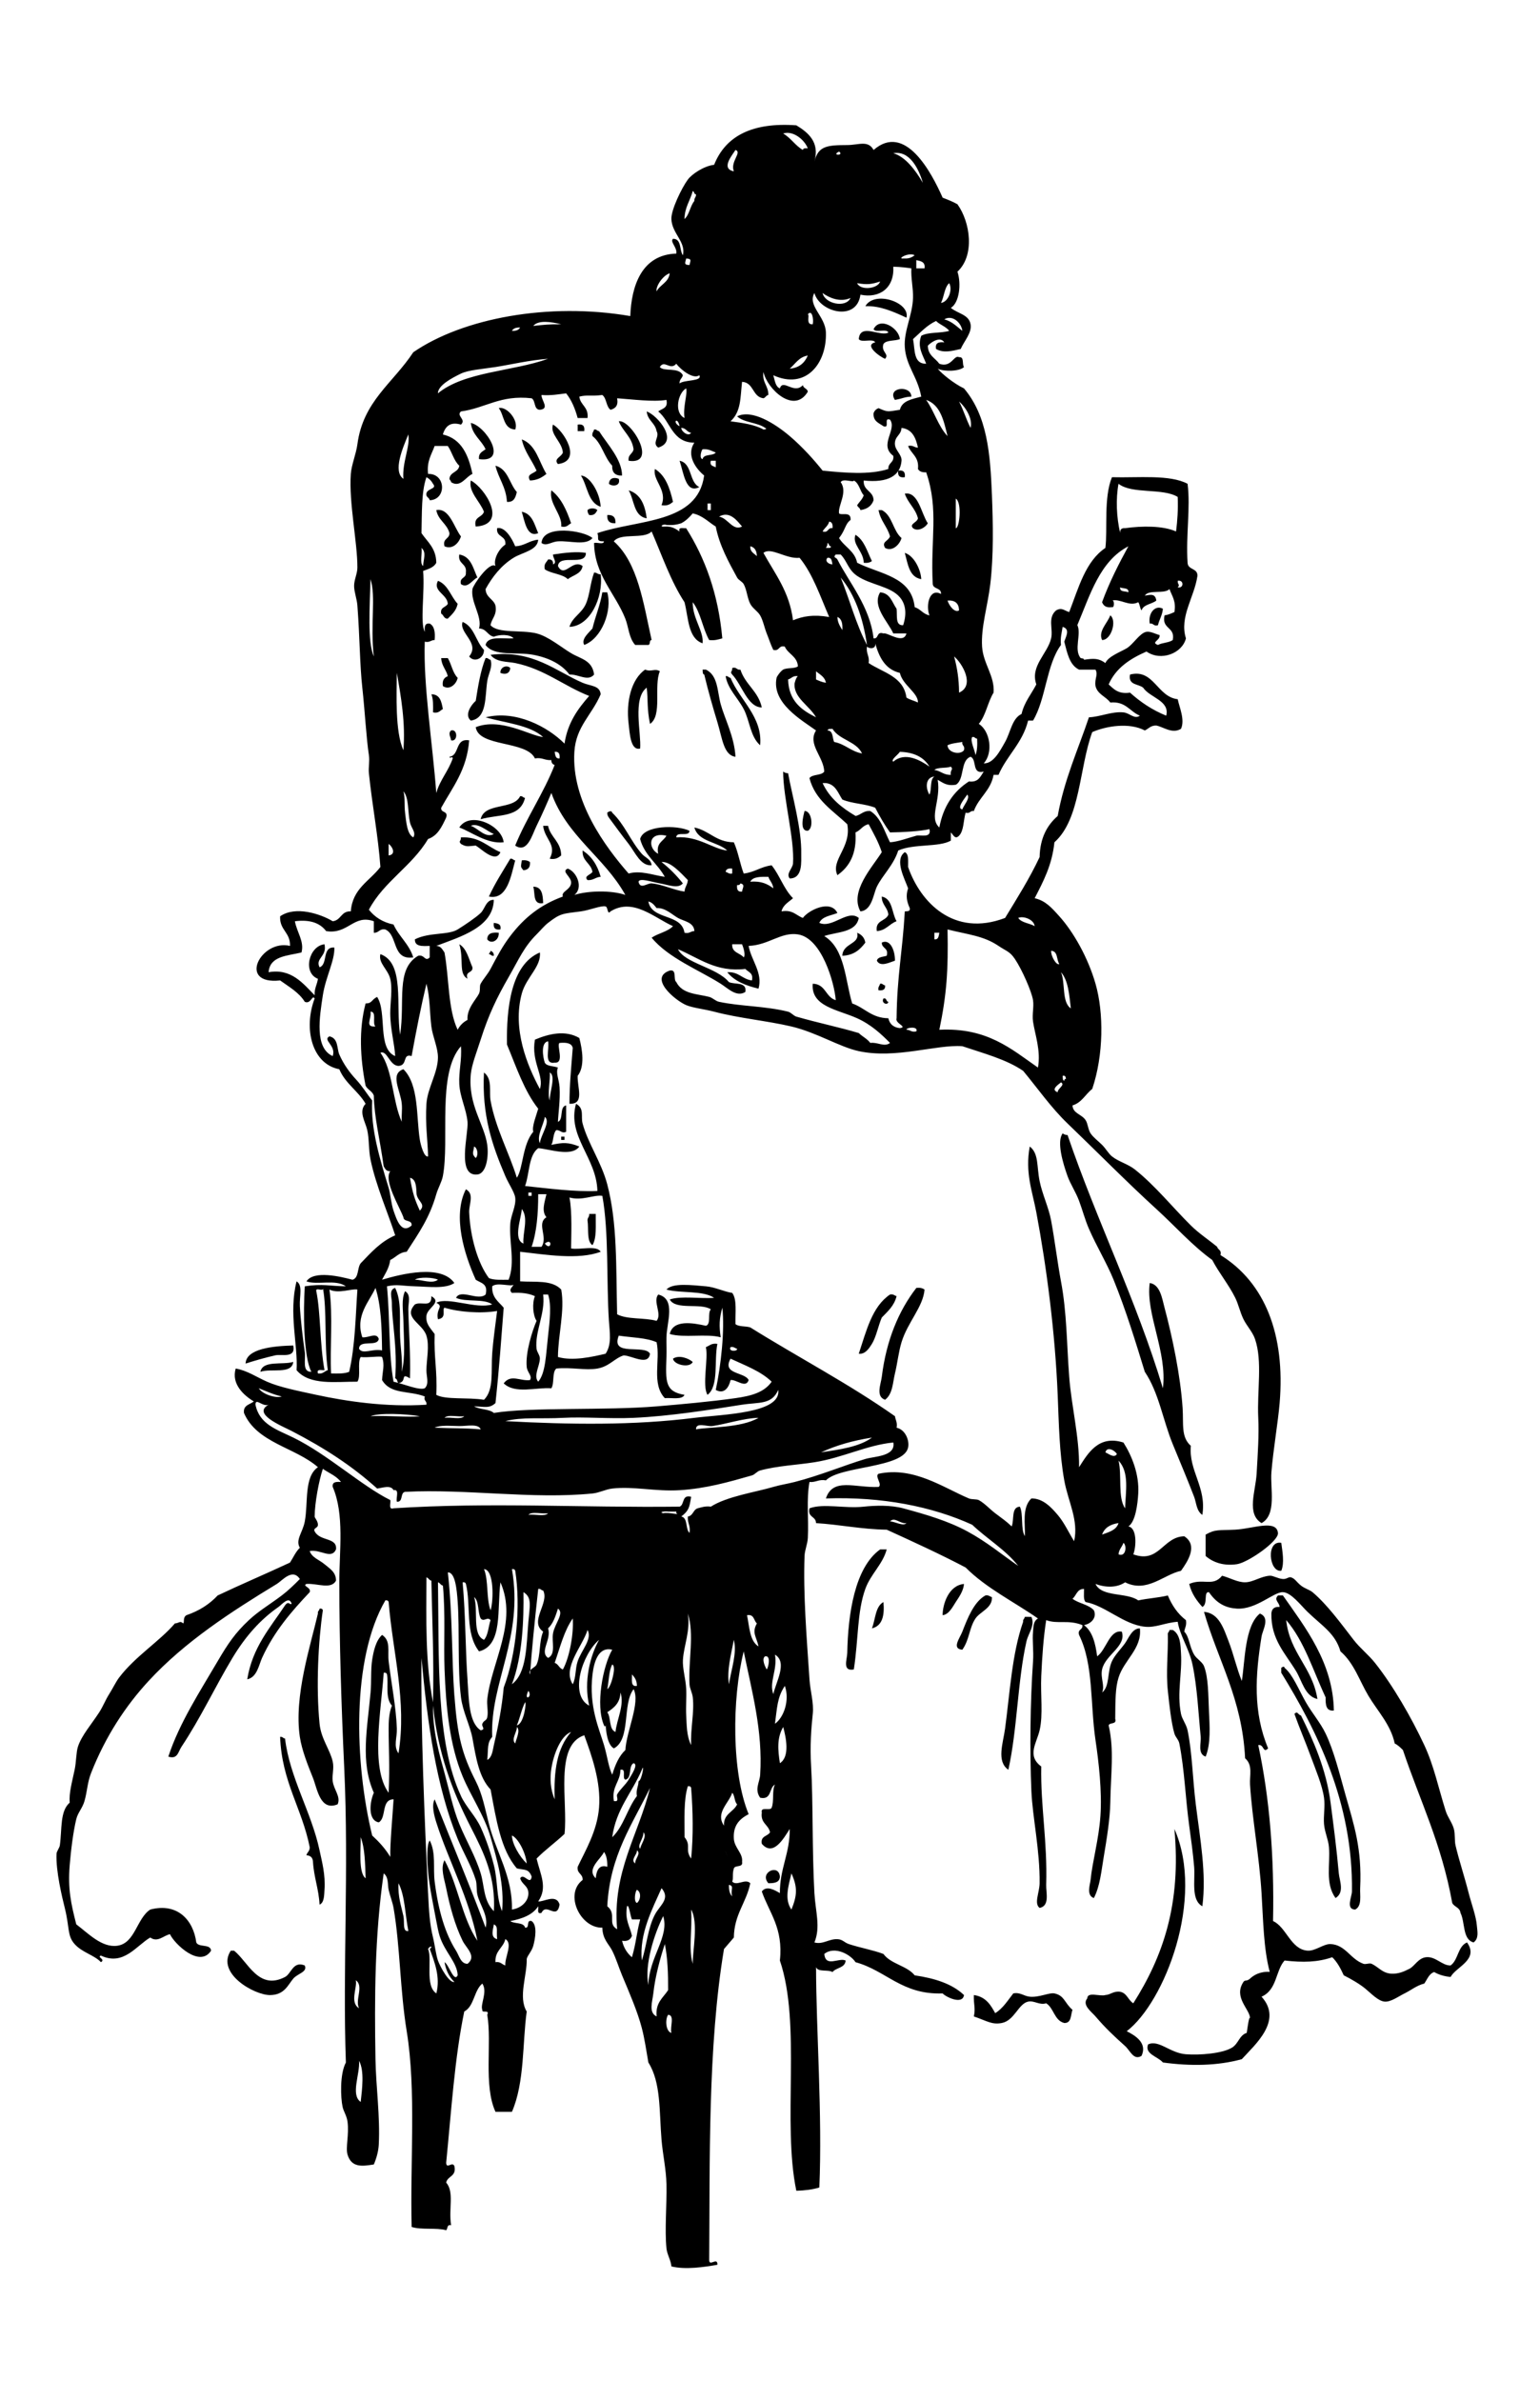 <?xml version="1.0" encoding="UTF-8" standalone="no"?>
<!-- Generator: Adobe Illustrator 15.1.0, SVG Export Plug-In . SVG Version: 6.00 Build 0)  -->
<svg
    xmlns:inkscape="http://www.inkscape.org/namespaces/inkscape"
    xmlns:rdf="http://www.w3.org/1999/02/22-rdf-syntax-ns#"
    xmlns="http://www.w3.org/2000/svg"
    xmlns:dc="http://purl.org/dc/elements/1.1/"
    xmlns:ns1="http://sozi.baierouge.fr"
    xmlns:cc="http://web.resource.org/cc/"
    xmlns:xlink="http://www.w3.org/1999/xlink"
    xmlns:sodipodi="http://sodipodi.sourceforge.net/DTD/sodipodi-0.dtd"
    id="Layer_1"
    style="enable-background:new 0 0 396 612"
    xml:space="preserve"
    viewBox="0 0 396 612"
    version="1.1"
    y="0px"
    x="0px"
  >
<g
    >
	<path
        style="clip-rule:evenodd;fill-rule:evenodd"
        d="m233.09 81.666c-3.285-1.515-6.76-3.106-10.567-2.959 2.31-4.082 11.55-1.04 10.57 2.959z"
    />
	<path
        style="clip-rule:evenodd;fill-rule:evenodd"
        d="m228.44 85.471c-0.472-1.079-3.27 0.169-3.805-0.846 1.573-3.294 6.459-0.397 6.764 2.537-1.28 0.551-3.485 0.178-4.228 1.268-0.688 2.104 1.586 2.518 0.423 3.805-1.284-0.48-5.556-3.532-2.536-4.228-0.586-1.104-3.588 0.206-4.228-0.845 0.33-4.252 5.64-0.466 7.62-1.691z"
    />
	<path
        style="clip-rule:evenodd;fill-rule:evenodd"
        d="m234.35 101.96c-1.705 0.049-2.134 0.46-4.228 0.845-2.16-3.281 4.18-3.901 4.23-0.84z"
    />
	<path
        style="clip-rule:evenodd;fill-rule:evenodd"
        d="m132.48 110.41c-3.108-0.132-2.791-3.691-4.227-5.496 1.99-0.56 5.2 3.1 4.23 5.5z"
    />
	<path
        style="clip-rule:evenodd;fill-rule:evenodd"
        d="m166.3 105.76c2.898 1.093 8.321 7.665 2.959 9.3-1.726-1.209 0.467-2.702-0.422-4.227-0.38-2.16-2.33-2.74-2.54-5.07z"
    />
	<path
        style="clip-rule:evenodd;fill-rule:evenodd"
        d="m161.65 118.44c-0.228-1.637 1.077-1.741 1.268-2.959-0.45-3.213-2.761-4.566-3.805-7.187 3.07-0.56 10.29 11.28 2.53 10.15z"
    />
	<path
        style="clip-rule:evenodd;fill-rule:evenodd"
        d="m121.06 108.72c3.924 0.792 9.832 10.346 2.114 9.3-0.183-1.592 0.893-1.925 1.691-2.536-1.1-2.41-3.42-3.62-3.8-6.76z"
    />
	<path
        style="clip-rule:evenodd;fill-rule:evenodd"
        d="m142.2 109.14c2.723 1.545 7.699 9.348 1.268 10.146-1.232-1.357 0.964-1.847 1.268-2.959-0.22-2.82-3.41-4.67-2.54-7.19z"
    />
	<path
        style="clip-rule:evenodd;fill-rule:evenodd"
        d="m148.54 109.14c1.323-0.196 1.887 0.367 1.691 1.691h-1.691v-1.69z"
    />
	<path
        style="clip-rule:evenodd;fill-rule:evenodd"
        d="m152.77 110.41c0.683-0.119 0.728 0.399 1.268 0.423 2.147 3.375 5.917 7.292 5.918 11.414-1.758 0.067-2.604-0.778-2.537-2.537-2.071-2.156-2.668-5.786-5.072-7.609-0.18-0.87 0.29-1.11 0.42-1.68z"
    />
	<path
        style="clip-rule:evenodd;fill-rule:evenodd"
        d="m134.17 112.95c3.701 1.373 4.405 5.741 6.341 8.877-1.106 0.867-2.312 1.634-4.228 1.691-0.972-1.651 0.779-1.673 1.691-2.537-1.21-2.73-3.09-4.8-3.8-8.03z"
    />
	<path
        style="clip-rule:evenodd;fill-rule:evenodd"
        d="m174.75 118.44c3.299 0.646 2.388 5.503 5.073 6.764-3.48 1.83-4.01-3.58-5.07-6.76z"
    />
	<path
        style="clip-rule:evenodd;fill-rule:evenodd"
        d="m127.4 119.71c3.23 0.856 3.573 4.6 5.495 6.764-0.318 1.373-0.701 2.681-2.536 2.537-0.22-3.86-2.18-5.99-2.96-9.3z"
    />
	<path
        style="clip-rule:evenodd;fill-rule:evenodd"
        d="m168.41 120.56c2.724 1.644 3.833 4.902 4.65 8.455-0.708 0.561-1.417 1.12-2.959 0.845 1.6-3.91-2.38-6.45-1.69-9.3z"
    />
	<path
        style="clip-rule:evenodd;fill-rule:evenodd"
        d="m230.97 120.98c1.323-0.196 1.887 0.368 1.691 1.691-1.32 0.2-1.88-0.37-1.69-1.69z"
    />
	<path
        style="clip-rule:evenodd;fill-rule:evenodd"
        d="m154.46 130.28c-3.294-1.074-3.373-5.364-5.073-8.032 2.17 0.03 4.89 4.29 5.07 8.03z"
    />
	<path
        style="clip-rule:evenodd;fill-rule:evenodd"
        d="m159.11 123.09c0.576 1.897-1.702 2.052-2.536 1.268 0.13-1.58 1.42-1.71 2.54-1.27z"
    />
	<path
        style="clip-rule:evenodd;fill-rule:evenodd"
        d="m121.06 123.52c3.581 1.816 9.774 11.327 1.269 11.836-0.626-2.599 1.669-2.276 2.113-3.805-0.97-2.62-4.06-5.16-3.38-8.04z"
    />
	<path
        style="clip-rule:evenodd;fill-rule:evenodd"
        d="m141.78 126.05c2.545 1.964 3.927 5.091 5.073 8.455-0.752 0.375-1.075 1.18-2.537 0.846 0.33-3.05-3.3-6.01-2.53-9.3z"
    />
	<path
        style="clip-rule:evenodd;fill-rule:evenodd"
        d="m161.65 126.05c3.043 0.902 4.195 3.696 4.65 7.187-3.41-0.54-3.16-4.74-4.65-7.19z"
    />
	<path
        style="clip-rule:evenodd;fill-rule:evenodd"
        d="m238.58 134.51c-0.572 1.058-2.507 2.258-3.805 1.269-1.062-1.113 1.061-1.424 1.269-2.537-0.651-2.59-2.578-3.904-3.382-6.341 3.48-0.61 4.2 5.05 5.91 7.61z"
    />
	<path
        style="clip-rule:evenodd;fill-rule:evenodd"
        d="m118.53 137.89c-0.544 1.776-2.252 3.454-4.228 2.537-0.554-2.104 1.302-1.799 1.269-3.382-0.634-2.466-2.911-3.29-3.382-5.918 3.38-0.65 4.54 4.43 6.34 6.76z"
    />
	<path
        style="clip-rule:evenodd;fill-rule:evenodd"
        d="m153.61 131.12c-0.386 0.741-0.786 1.469-2.114 1.269-0.224-0.34-0.441-0.687-0.423-1.269 0.54-0.57 1.99-0.57 2.53 0z"
    />
	<path
        style="clip-rule:evenodd;fill-rule:evenodd"
        d="m225.9 131.12h0.845c2.729 1.357 2.855 5.318 5.073 7.187-0.441 1.673-2.401 3.604-4.228 2.536-0.955-1.634 0.785-1.667 1.269-2.959-0.69-2.54-2.47-4-2.95-6.77z"
    />
	<path
        style="clip-rule:evenodd;fill-rule:evenodd"
        d="m134.17 131.55c2.717 0.524 3.245 3.237 4.228 5.496-2.94 1.27-3.5-3.2-4.23-5.5z"
    />
	<path
        style="clip-rule:evenodd;fill-rule:evenodd"
        d="m156.15 132.39c1.506-0.097 2.21 0.608 2.114 2.113-1.5 0.1-2.21-0.6-2.11-2.11z"
    />
	<path
        style="clip-rule:evenodd;fill-rule:evenodd"
        d="m124.87 165.79c0.532-2.427 4.407-1.512 7.187-1.691-0.91-1.105-3.662-1.021-5.073-0.422-1.651-0.322-1.865-2.081-3.805-2.114 0.914-3.075-2.225-6.769-1.691-10.146 0.156-0.983 4.362-7.205 5.918-5.918-0.617-1.75 0.984-4.545 2.536-5.496 0.305-2.419-2.419-1.809-2.114-4.227 1.989-0.466 3.81 2.588 4.65 4.65 2.446-0.09 3.584-1.489 5.918-1.691-0.195 2.77-4.017 3.209-6.341 4.65-3.208 1.988-5.476 4.932-7.187 8.032 0.058 2.197 1.998 2.511 2.537 4.228 0.445 2.559-0.977 3.25-1.269 5.072 1.949 2.206 7.93 1.132 11.836 2.114 3.013 0.757 6.199 3.463 8.877 5.073 2.438 1.466 5.454 1.79 5.918 5.496-1.583 1.883-4.002-0.118-6.341 0-1.913-2.577-5.175-4.292-9.3-5.073-4.43-0.83-9.93 0.53-12.28-2.53z"
    />
	<path
        style="clip-rule:evenodd;fill-rule:evenodd"
        d="m152.35 138.31c-1.705 2.033-5.775 0.641-8.877 0.846-1.786 0.117-2.965 1.348-4.228 0.422 0.34-4.82 10.82-3.23 13.11-1.27z"
    />
	<path
        style="clip-rule:evenodd;fill-rule:evenodd"
        d="m219.98 137.47c2.269 1.396 3.017 4.311 4.228 6.764-0.49 0.355-1.133 0.558-2.113 0.423 0-2.9-3.07-4.71-2.12-7.18z"
    />
	<path
        style="clip-rule:evenodd;fill-rule:evenodd"
        d="m150.66 142.12c0.02 3.542-6.862 0.183-7.187 3.382 1.655 3.291 3.684-1.941 6.341 0-0.327 2.068-2.476 2.315-3.805 3.382-1.428-1.391-4.256-1.381-5.918-2.537-0.335-1.462 0.47-1.785 0.845-2.536 0.922-0.077 1.345 0.346 1.269 1.268 1.19-0.427-0.117-1.795 0-2.536 3.17-0.49 6.28-0.81 8.47-0.41z"
    />
	<path
        style="clip-rule:evenodd;fill-rule:evenodd"
        d="m232.66 142.12c2.619 0.825 4.19 4.742 4.227 6.764-3.12-0.55-3.42-3.9-4.23-6.76z"
    />
	<path
        style="clip-rule:evenodd;fill-rule:evenodd"
        d="m118.1 142.54c3.021 0.502 3.546 3.5 4.65 5.918-1.287 0.579-2.474 2.92-4.227 1.691-0.445-1.854 1.43-1.389 1.268-2.959 0.33-2.44-2.12-2.1-1.69-4.65z"
    />
	<path
        style="clip-rule:evenodd;fill-rule:evenodd"
        d="m152.77 147.19c0.758-0.054 0.892 0.517 1.691 0.422 0.743 6.094-2.835 13.399-8.032 13.527 0.729-2.504 3.125-3.415 4.228-5.918 1.01-2.3 1.1-5.29 2.11-8.03z"
    />
	<path
        style="clip-rule:evenodd;fill-rule:evenodd"
        d="m112.61 149.3c2.644 1.021 3.301 4.027 5.073 5.918-0.346 1.767-1.488 2.739-2.536 3.805-1.059 0.073-1.026-0.947-1.691-1.269-0.343-1.752 1.231-1.587 1.691-2.536-0.14-2.48-3.94-3.24-2.53-5.91z"
    />
	<path
        style="clip-rule:evenodd;fill-rule:evenodd"
        d="m154.88 152.26h1.268c1.356 4.714-1.449 11.892-5.918 13.527-0.864-1.504 1.202-3.151 2.114-4.228 0.76-3.19 1.98-5.91 2.54-9.3z"
    />
	<path
        style="clip-rule:evenodd;fill-rule:evenodd"
        d="m299.03 156.49c-0.148 1.683-0.92 2.744-1.269 4.227-1.195 0.35-1.095-0.596-2.113-0.422-0.47-2.72 1.43-4.89 3.38-3.81z"
    />
	<path
        style="clip-rule:evenodd;fill-rule:evenodd"
        d="m285.5 158.18c1.754 1.314 0.276 6.386-2.114 6.341-1.05-2.31 1.44-4.38 2.11-6.34z"
    />
	<path
        style="clip-rule:evenodd;fill-rule:evenodd"
        d="m118.95 159.87c3.015 1.212 3.397 5.057 5.495 7.187 0.08 2.142-2.477 3.407-3.804 1.691 2.87-3.5-2.7-6.02-1.69-8.88z"
    />
	<path
        style="clip-rule:evenodd;fill-rule:evenodd"
        d="m113.46 169.17h1.691c0.953 1.584 1.25 3.823 2.536 5.073-0.292 1.574-2.088 3.306-3.804 2.114-0.227-1.495 0.358-2.178 1.268-2.536-0.41-1.71-1.6-2.63-1.7-4.64z"
    />
	<path
        style="clip-rule:evenodd;fill-rule:evenodd"
        d="m124.87 169.17c0.683-0.119 0.728 0.4 1.268 0.423 0.624 1.823-0.556 3.59-0.845 5.496-0.624 4.111-0.014 9.536-4.228 10.146-1.721-1.422 0.078-4.042 1.269-5.073 0.62-3.89 1.24-7.78 2.53-11z"
    />
	<path
        style="clip-rule:evenodd;fill-rule:evenodd"
        d="m131.21 171.71c-0.131 1.585-1.414 1.716-2.536 1.268-0.1-1.43 1.57-2.19 2.54-1.27z"
    />
	<path
        style="clip-rule:evenodd;fill-rule:evenodd"
        d="m188.28 171.71c1.195-0.35 1.095 0.596 2.114 0.423 1.22 3.852 4.604 5.541 5.495 9.723-3.669-0.038-5.105-5.854-7.609-8.455-0.7-0.84 0.05-0.54 0.01-1.69z"
    />
	<path
        style="clip-rule:evenodd;fill-rule:evenodd"
        d="m169.68 172.55c-1.629 3.726 0.704 11.414-2.536 13.527-0.822-3.961-0.479-6.282-0.846-9.3-3.698 2.723-1.364 11.717-1.691 15.641-2.498 0.636-2.672-3.996-2.959-6.341-0.703-5.752 0.684-11.443 4.227-13.95 1.67 0.67 2.45-0.39 3.81 0.42z"
    />
	<path
        style="clip-rule:evenodd;fill-rule:evenodd"
        d="m180.67 172.13h0.846c3.136 1.495 2.912 5.598 3.805 8.877 1.007 3.702 3.505 8.312 3.804 13.527-3.044-0.351-3.395-4.768-4.65-8.877-1.08-3.537-2.386-8.074-3.382-12.259-0.49-0.07-0.36-0.77-0.42-1.27z"
    />
	<path
        style="clip-rule:evenodd;fill-rule:evenodd"
        d="m186.59 173.82c0.683-0.119 0.728 0.399 1.268 0.422 2.328 5.719 8.282 10.018 7.609 17.332-2.546-2.202-2.664-6.321-4.228-9.3-1.52-2.89-4.08-5.15-4.65-8.45z"
    />
	<path
        style="clip-rule:evenodd;fill-rule:evenodd"
        d="m110.92 178.47c2.249 0.006 2.598 1.912 2.959 3.805-0.752 0.375-1.075 1.18-2.537 0.845 0.04-1.73 0.08-3.46-0.42-4.65z"
    />
	<path
        style="clip-rule:evenodd;fill-rule:evenodd"
        d="m115.99 187.77c1.762-0.466 1.762 3.002 0 2.537-0.13-0.99-0.83-1.75 0-2.54z"
    />
	<path
        style="clip-rule:evenodd;fill-rule:evenodd"
        d="m201.38 198.34c0.34 0.224 0.687 0.441 1.269 0.423 1.069 5.903 3.53 14.354 3.382 20.713-0.044 1.843 0.491 6.336-2.96 6.341-1.005-1.216 0.658-2.472 0.846-3.804 0.43-6.33-2.5-16.64-2.54-23.67z"
    />
	<path
        style="clip-rule:evenodd;fill-rule:evenodd"
        d="m135.01 205.1c-1.301 5.224-6.793 4.132-11.414 5.495 0.97-4.384 8.394-2.315 10.146-5.918 0.68-0.12 0.72 0.4 1.26 0.42z"
    />
	<path
        style="clip-rule:evenodd;fill-rule:evenodd"
        d="m167.56 222.43c-2.848 0.22-4.196-3.284-5.918-5.495-1.747-2.243-3.56-4.709-5.073-6.764-0.224-0.34-0.441-0.687-0.423-1.268 0.341-0.293 1.158-0.658 1.268 0 3.178 2.99 4.724 7.271 7.609 10.568 0.88 1.01 2.37 1.35 2.53 2.95z"
    />
	<path
        style="clip-rule:evenodd;fill-rule:evenodd"
        d="m206.88 208.48c1.884-0.114 2.417 4.399 0.846 5.073-2.25 0.13-1.13-3.9-0.85-5.07z"
    />
	<path
        style="clip-rule:evenodd;fill-rule:evenodd"
        d="m129.52 216.52c-4.308 0.5-8.367-2.727-11.414-3.805 2.71-4.3 10.91-0.61 11.41 3.8zm-2.54-2.12c-1.709-0.695-4.037-2.996-5.918-2.113 1.84 0.57 3.74 3.29 5.92 2.11z"
    />
	<path
        style="clip-rule:evenodd;fill-rule:evenodd"
        d="m139.66 212.29h1.268c0.649 3.015 3.311 4.017 3.382 7.609-0.708 0.561-1.416 1.12-2.959 0.845 1.91-3.68-1.25-4.88-1.69-8.45z"
    />
	<path
        style="clip-rule:evenodd;fill-rule:evenodd"
        d="m118.53 215.25c4.885-0.235 6.835 2.464 10.146 3.804-1.208 2.987-4.899-0.864-6.341-1.691-1.933 0.136-2.347 0.435-3.805-0.422-0.72-0.84 0.02-0.54-0.01-1.69z"
    />
	<path
        style="clip-rule:evenodd;fill-rule:evenodd"
        d="m149.81 218.63c2.336 1.469 3.818 3.791 4.65 6.764-1.344 0.064-1.86 0.958-3.382 0.845-1.066-1.06 0.809-1.337 1.269-2.114-0.39-2.29-2.69-2.68-2.54-5.5z"
    />
	<path
        style="clip-rule:evenodd;fill-rule:evenodd"
        d="m132.48 221.17c-1.096 4.062-2.043 10.241-6.763 9.3 1.587-3.485 3.603-6.542 5.495-9.723 0.67-0.13 0.72 0.39 1.26 0.42z"
    />
	<path
        style="clip-rule:evenodd;fill-rule:evenodd"
        d="m134.17 221.17c0.98-0.135 1.623 0.068 2.114 0.423 0.11 1.378-0.502 2.035-1.691 2.114-0.89-1.03-0.6-0.9-0.42-2.53z"
    />
	<path
        style="clip-rule:evenodd;fill-rule:evenodd"
        d="m137.13 227.93c2.237 0.018 2.464 2.044 2.536 4.228-2.75 0.49-2-2.51-2.54-4.23z"
    />
	<path
        style="clip-rule:evenodd;fill-rule:evenodd"
        d="m226.74 230.47c2.837 0.545 2.546 4.219 3.805 6.341-1.873 0.663-2.691 2.381-5.072 2.536-0.464-2.859 2.3-2.49 2.959-4.227-0.19-1.92-1.71-2.51-1.69-4.65z"
    />
	<path
        style="clip-rule:evenodd;fill-rule:evenodd"
        d="m126.98 237.23c0.981 0.146 1.981 0.274 1.691 1.691-1.32 0.2-1.88-0.37-1.69-1.69z"
    />
	<path
        style="clip-rule:evenodd;fill-rule:evenodd"
        d="m128.25 239.77c0.135 2.072-2.038 3.031-2.959 1.691 0.01-1.54 1.24-1.86 2.96-1.69z"
    />
	<path
        style="clip-rule:evenodd;fill-rule:evenodd"
        d="m220.4 239.77c1.106 0.443 1.884 1.216 2.114 2.536-1.334 1.767-2.928 3.273-5.919 3.382 0.15-3.35 4.56-2.87 3.81-5.92z"
    />
	<path
        style="clip-rule:evenodd;fill-rule:evenodd"
        d="m230.13 246.95c-1.259 0.389-3.781 1.755-4.649 0 0.244-1.024 1.596-0.94 2.536-1.269 0.555-2.104-1.302-1.798-1.269-3.382 2.18-1.05 3.43 2.1 3.38 4.65z"
    />
	<path
        style="clip-rule:evenodd;fill-rule:evenodd"
        d="m118.1 242.72c1.957 1.144 2.417 3.784 3.382 5.918 0.203 1.611-1.957 0.861-1.268 2.959-2.38-1.31-0.88-4.92-2.11-8.88z"
    />
	<path
        style="clip-rule:evenodd;fill-rule:evenodd"
        d="m126.14 244.42c0.52 0.185 0.868 0.541 0.846 1.268-0.683 0.119-0.728-0.399-1.268-0.422 0.07-0.35 0.42-0.43 0.42-0.85z"
    />
	<path
        style="clip-rule:evenodd;fill-rule:evenodd"
        d="m226.32 252.87c0.684-0.119 0.729 0.399 1.269 0.423 0.128 1.114-0.585 1.387-1.69 1.268-0.18-0.88 0.29-1.12 0.42-1.69z"
    />
	<path
        style="clip-rule:evenodd;fill-rule:evenodd"
        d="m227.17 256.68c0.938-0.233 0.603 0.807 1.269 0.845-0.17 1.05-1.94 0.32-1.27-0.84z"
    />
	<path
        style="clip-rule:evenodd;fill-rule:evenodd"
        d="m144.31 292.18h0.846v0.846h-0.846v-0.85z"
    />
	<path
        style="clip-rule:evenodd;fill-rule:evenodd"
        d="m151.5 312.05h1.691c-0.043 2.916 0.284 6.202-0.845 8.031-1.538-0.999-0.937-4.137-1.269-6.341-0.05-0.76 0.53-0.89 0.43-1.69z"
    />
	<path
        style="clip-rule:evenodd;fill-rule:evenodd"
        d="m102.46 355.59c-0.364-0.342-0.251-1.158-0.846-1.269 0.618-7.935-0.854-14.486-0.845-19.445 0.002-1.257-0.849-3.368 0.845-3.805 1.743 3.531 1.066 8.165 1.268 12.682 0.134 2.979 0.662 5.883 0.423 8.878 0.966-3.634 0.536-8.145 0.423-13.105-0.062-2.691-0.566-5.548 0.423-7.608 1.615 0.883 0.812 3.089 0.845 4.649 0.115 5.441 0.608 11.498 0.423 17.755-2.61-1.6-0.63 0.82-2.94 1.25z"
    />
	<path
        style="clip-rule:evenodd;fill-rule:evenodd"
        d="m237.74 331.5c-0.352 4.443-4.32 8.335-5.918 13.527-0.75 2.438-1.074 5.526-1.691 8.031-0.565 2.301-0.547 5.271-2.536 6.764-2.482-0.826-1.081-4.015-0.846-5.918 1.168-9.425 4.348-16.971 8.878-22.827 0.98-0.13 1.63 0.07 2.12 0.43z"
    />
	<path
        style="clip-rule:evenodd;fill-rule:evenodd"
        d="m230.55 333.19c-0.61 2.489-2.282 3.918-3.805 5.496-0.862 1.972-1.449 5.034-2.536 6.764-0.688 1.095-1.705 2.747-3.382 2.536 1.939-5.811 3.394-12.106 8.032-15.219 0.89-0.18 1.13 0.29 1.7 0.42z"
    />
	<path
        style="clip-rule:evenodd;fill-rule:evenodd"
        d="m184.47 345.45c-0.883 4.33 0.42 10.848-2.536 13.104-1.454-2.297 0.257-9.343-0.423-12.26 0.92-0.35 1.45-1.09 2.96-0.84z"
    />
	<path
        style="clip-rule:evenodd;fill-rule:evenodd"
        d="m75.409 345.87c0.692 3.396-2.946 2.15-4.65 2.536-2.906 0.657-5.643 1.488-7.609 2.113 0.147-3.84 7.018-4.51 12.259-4.65z"
    />
	<path
        style="clip-rule:evenodd;fill-rule:evenodd"
        d="m178.13 350.1c-0.778 1.676-4.885 0.736-5.073-0.846 1.58-1.05 4.09-0.04 5.07 0.85z"
    />
	<path
        style="clip-rule:evenodd;fill-rule:evenodd"
        d="m75.409 350.1c-0.371 3.293-5.752 1.575-8.455 2.537 0.626-3.04 5.63-1.7 8.455-2.54z"
    />
	<path
        style="clip-rule:evenodd;fill-rule:evenodd"
        d="m310.02 399.98v-5.495c2.518-1.428 3.331-1.053 7.609-1.269 4.482-0.226 10.612-2.735 10.991 0.846 0.223 2.105-7.71 7.62-10.568 8.032-3.36 0.49-6.08-0.42-8.03-2.11z"
    />
	<path
        style="clip-rule:evenodd;fill-rule:evenodd"
        d="m329.47 396.6c0.28 2.151 0.864 5.168 0 7.187-3.17 0.42-3.97-7.9 0-7.19z"
    />
	<path
        style="clip-rule:evenodd;fill-rule:evenodd"
        d="m228.01 398.29c-1.034 3.866-4.12 6.331-5.495 10.146-2.127 5.897-1.754 12.895-2.959 20.713-3.04 0.561-1.724-2.587-1.691-4.227 0.194-10 1.916-21.943 8.454-26.632h1.69z"
    />
	<path
        style="clip-rule:evenodd;fill-rule:evenodd"
        d="m247.88 407.17c-0.12 1.75-1.256 3.347-2.113 4.65-0.734 1.114-1.732 3.215-3.382 3.382 0.01-2.87 1.57-7.68 5.49-8.03z"
    />
	<path
        style="clip-rule:evenodd;fill-rule:evenodd"
        d="m255.07 410.55c0.154 2.829-3.01 3.688-4.228 5.495-1.655 2.459-1.527 5.425-3.382 8.032-2.841-0.227-0.646-2.979 0-4.65 1.345-3.472 2.992-7.67 5.918-9.3 0.88-0.17 1.12 0.3 1.69 0.43z"
    />
	<path
        style="clip-rule:evenodd;fill-rule:evenodd"
        d="m328.62 410.12h1.268c5.735 8.216 12.896 17.258 13.104 29.591-2.042 0.211-2.149-1.514-2.113-3.382-3.207-6.797-5.492-14.517-10.146-19.868 0.917 8.524 6.758 12.124 8.032 20.291-3.22-0.724-3.942-4.623-5.496-7.187-2.744-4.527-6.475-8.132-6.341-14.795 0.079-1.189 0.735-1.801 2.114-1.691-0.03-1.18-1.58-1.78-0.41-2.95z"
    />
	<path
        style="clip-rule:evenodd;fill-rule:evenodd"
        d="m227.17 411.82c0.33 3.57-0.335 6.146-2.959 6.764 0.92-2.32 0.85-5.63 2.96-6.76z"
    />
	<path
        style="clip-rule:evenodd;fill-rule:evenodd"
        d="m82.173 413.51c0.491-0.068 0.752 0.094 0.845 0.423-1.17 7.867-1.79 19.602-0.845 29.168 0.385 3.898 2.682 6.621 3.382 9.723 0.409 1.814-0.225 3.441 0 5.073 0.308 2.233 2.127 3.94 1.268 5.918-4.529 1.863-5.243-4.029-6.341-6.764-1.288-3.208-2.869-7.136-3.382-10.568-1.561-10.442 2.773-23.545 4.65-31.704-0.119-0.69 0.399-0.73 0.423-1.27z"
    />
	<path
        style="clip-rule:evenodd;fill-rule:evenodd"
        d="m326.51 506.93c-1.593-6.003-1.67-13.097-2.113-20.291-0.59-9.56-2.425-19.229-2.959-27.899-0.146-2.354 0.781-4.979-1.269-6.764-0.751-15.312-6.987-25.141-10.568-37.623 3.912 0.261 5.134 4.511 6.342 7.609 1.267 3.251 2.106 7.109 3.381 10.146 0.826-4.937 0.689-14.156 4.65-17.332 2.717 1.084 0.697 4.22 0.423 5.918-1.601 9.898-2.23 19.334 1.69 28.745-1.39 1.396-1.011-1.134-2.536-0.845 2.897 13.448 4.143 28.548 3.805 45.231 3.432 1.537 4.539 7.31 8.877 7.609 2.001 0.138 4.115-1.772 5.919-1.691 3.837 0.172 5.066 3.862 8.454 5.073 0.605 0.216 1.534-0.271 2.113 0 1.728 0.81 2.779 2.424 5.073 2.536 1.778 0.087 3.178-0.514 4.65-1.269 1.312-0.673 2.253-2.723 4.227-2.959 2.484-0.298 4.156 2.195 6.341 2.114 1.986-1.396 1.831-4.934 4.228-5.919 3.134 4.454-2.82 6.239-4.228 8.878-1.673-0.159-3.069-0.594-4.227-1.269-1.36 0.473-1.77 1.895-2.537 2.959-2.005 0.516-3.353 1.694-5.072 2.536-1.477 0.724-3.514 2.224-5.073 2.114-1.726-0.122-3.483-2.09-5.072-3.382-1.432-1.165-3.479-2.368-5.495-3.382-0.797-1.74-1.667-3.406-2.96-4.65-3.747 1.3-7.517 1.384-12.259 0.846-2.359 2.649-1.884 7.534-5.918 9.3 5.599 6.173-1.751 12.378-5.073 16.063-6.273 1.732-13.277 1.811-20.29 0.846-1.265-1.52-4.813-2.166-3.805-4.65 2.774-1.27 5.589 2.227 9.723 2.537 3.567 0.268 9.315-0.178 11.836-1.691 1.698-1.02 1.89-3.213 3.805-3.805 0.254-1.755 0.587-4.259 0.846-3.805-0.074-2.309-4.339-5.342-1.691-9.3 0.41-0.611 0.797-0.04 1.691-0.845 0.89-0.84 2.53-1.89 5.08-1.73z"
    />
	<path
        style="clip-rule:evenodd;fill-rule:evenodd"
        d="m301.57 419c2.032 1.169 2.002 4.179 2.113 5.919 0.346 5.412-1.098 10.171 0 15.641 0.28 1.397 1.37 2.693 1.691 4.228 1.193 5.708 1.298 12.444 2.113 19.022 1.111 8.963 2.778 17.76 1.691 26.209-2.978-1.599-1.817-6.637-2.114-10.146-0.291-3.453-0.797-7.153-1.268-10.568-0.968-7.005-1.203-14.376-2.537-21.136-0.19-0.969-0.985-1.586-1.268-2.536-0.808-2.715-1.32-7.472-1.691-10.991-0.511-4.847 0.1-9.594 0-14.373-0.119-0.683 0.399-0.728 0.423-1.269 0.29 0.01 0.58 0.01 0.86 0.01z"
    />
	<path
        style="clip-rule:evenodd;fill-rule:evenodd"
        d="m348.49 490.87c-2.505-0.024-0.864-3.315-0.846-4.65 0.315-22.91-9.128-41.516-18.178-56.223v-1.268c0.377-0.261 0.757-0.512 0.846 0 2.08 1.653 3.698 5.74 5.496 8.877 1.593 2.779 3.754 5.271 5.072 8.032 2.146 4.492 3.51 10.106 5.072 15.641 2.226 7.876 4.296 13.939 3.805 24.096-0.09 1.89 0.51 4.58-1.27 5.49z"
    />
	<path
        style="clip-rule:evenodd;fill-rule:evenodd"
        d="m343.42 487.91c-2.721-3.773-1.316-8.604-1.69-13.104-0.164-1.963-1.106-3.871-1.269-5.918-0.167-2.117 0.31-4.571 0-6.764-0.455-3.223-2.119-7.139-3.382-10.568-1.539-4.184-2.868-7.15-4.228-10.991 0.862-0.849 0.829 0.187 1.691 0.423 3.138 6.309 6.491 13.804 7.609 22.404 0.794 6.112 1.535 11.722 2.113 18.178 0.18 1.91 1.54 4.88-0.84 6.34z"
    />
	<path
        style="clip-rule:evenodd;fill-rule:evenodd"
        d="m72.027 446.48c0.683-0.119 0.728 0.399 1.268 0.423 1.186 10.022 6.813 18.978 8.877 28.745 0.622 2.945 1.549 6.274 1.268 10.146-0.088 1.209-0.027 3.33-1.268 3.805-0.202-4.025-1.456-6.999-1.691-10.99-0.052-1.076-0.615-1.64-1.691-1.691 0.181-0.805 0.911-1.062 0.845-2.113-1.989-9.99-7.17-16.79-7.608-28.33z"
    />
	<path
        style="clip-rule:evenodd;fill-rule:evenodd"
        d="m200.54 482.41c-0.048 1.502-1.398 1.701-2.959 1.691-2.42-2.74 2.72-5.13 2.96-1.69z"
    />
	<path
        style="clip-rule:evenodd;fill-rule:evenodd"
        d="m60.191 501.44c3.601 2.866 6.292 10.304 13.104 6.764 1.623-0.844 2.059-4.198 5.073-2.959 0.767 1.696-1.823 2.035-2.959 3.382-1.404 1.663-2.268 4.176-5.918 4.227-4.054 0.057-13.992-5.586-10.146-11.413h0.846z"
    />
	<path
        style="clip-rule:evenodd;fill-rule:evenodd"
        d="m275.78 516.65c-0.49 1.343-0.224 3.44-2.114 3.382-2.58-0.66-2.653-3.828-4.649-5.072-1.72 0.564-3.055-0.771-4.65-0.423-2.499 0.545-3.51 4.873-6.764 5.495-2.55 0.488-3.741-0.501-7.187-1.69 0.475-2.227-0.073-2.868 0-5.496 3.312 0.449 4.515 2.955 5.496 4.65 2.01-1.23 3.219-3.263 4.649-5.073 1.777-0.356 2.66 0.683 4.228 0.846 2.384 0.249 5.05-1.117 6.341-0.846 2.6 0.55 2.55 2.39 4.64 4.22z"
    />
	<path
        style="clip-rule:evenodd;fill-rule:evenodd"
        d="m301.99 470.15c7.874 17.862-2.489 44.5-12.26 51.995 2.107 1.064 5.376 2.981 3.805 6.342-2.05 1.228-2.884-1.33-4.227-2.537-2.718-2.441-4.984-4.53-7.609-7.608-1.027-1.205-3.535-2.94-2.114-4.65 0.052-1.78 3.244-0.42 4.65-0.846 1.443-0.106 2.031-1.068 3.805-0.845 1.773 0.34 2.049 2.178 3.382 2.959 7.61-12 12.35-25.47 10.57-44.79z"
    />
	<path
        style="clip-rule:evenodd;fill-rule:evenodd"
        d="m241.12 94.771c0.989 1.271 4.26 3.908 6.764 5.073 5.99 7.086 6.765 16.764 7.187 27.478 0.283 7.208 0.448 15.524-0.423 22.827-0.674 5.646-2.426 11.092-2.113 16.063 0.277 4.414 3.295 7.57 2.959 11.836-1.514 2.432-1.989 5.902-3.805 8.032 2.91 1.817 3.773 7.415 1.268 10.146 2.47 0.121 4.151-3.118 5.496-5.496 1.395-2.466 1.8-6.096 4.228-7.186 0.721-3.083 2.51-5.1 3.804-7.609-1.642-4.719 2.868-7.848 3.805-11.836 0.571-2.433-0.972-5.242 1.269-7.186 1.526-0.852 2.046 0.042 3.382 0.423 2.399-6.196 4.162-13.029 9.3-16.487 0.597-4.668-0.479-12.929 1.691-18.177 6.862 0.183 14.835-0.744 19.445 1.691 0.787 6.091-0.461 13.183 0 20.291 0.068 1.904 2.615 1.33 2.536 3.382-0.809 5.574-4.692 10.501-2.959 16.063-0.942 3.845-6.418 5.989-10.146 3.382-4.212 1.848-7.89 4.229-9.723 8.455 1.325 1.211 2.511 2.562 5.495 2.114 2.667 2.406 5.694 4.452 9.3 5.918 1.011-3.854-4.251-4.646-5.918-7.186-1.226-1.028-3.914-0.595-3.382-3.382 6.115-1.573 6.931 5.727 12.259 6.341 0.46 2.175 1.899 5.293 0.846 7.609-2.262 1.381-4.471-0.473-6.341-0.845-1.461-0.052-1.992 0.826-2.959 1.268-3.958-2.086-9.842-1.18-13.527 0.423-3.389 9.293-3.007 22.356-9.723 28.323-0.605 5.876-2.873 10.09-5.073 14.373 2.769 0.658 4.238 2.314 6.342 4.65 3.653 4.057 7.36 10.604 9.3 17.332 2.148 7.456 2.101 18.324-0.846 27.055-1.751 1.349-2.681 3.519-5.072 4.227 0.1 2.111 2.366 2.229 3.382 3.805 0.589 0.914 0.613 2.415 1.268 3.382 0.746 1.102 1.945 1.943 2.959 2.959 0.966 0.967 1.661 2.255 2.537 2.959 1.707 1.374 4.093 1.934 5.918 3.382 5.186 4.117 9.727 9.776 14.372 14.373 2.098 2.074 4.61 3.704 6.764 5.495 0.181 0.807 1.208 0.765 0.846 2.114 11.481 7.068 16.694 20.514 15.219 38.045-0.418 4.964-1.648 12.002-2.114 17.755-0.341 4.21 1.429 10.947-2.536 13.104-3.933-2.369-1.528-8.196-1.269-12.682 0.306-5.272 0.635-10.008 0.423-14.373-0.339-7.013 1.138-14.549-0.846-20.291-0.626-1.813-2.1-3.319-2.959-5.072-0.893-1.823-1.276-3.802-2.113-5.496-1.679-3.4-4.205-6.433-5.918-9.723-5.273-3.824-9.452-8.623-14.373-13.104-7.451-6.785-15.224-14.677-22.827-21.982-4.229-4.062-7.665-9.004-11.414-13.527-4.349-2.979-10.164-4.491-15.641-6.341-6.62-0.505-17.107 3.328-26.632 1.269-4.99-1.08-10.78-4.792-17.332-6.341-6.171-1.458-13.376-2.094-19.868-3.804-2.408-0.635-5.572-0.993-7.187-1.691-2.958-1.279-9.705-7.012-4.227-8.877 1.947-0.397 0.811 2.289 1.691 2.959 1.565 3.124 5.403 3.016 8.454 3.805 0.909 0.235 1.623 1.074 2.537 1.268 5.595 1.188 11.883 1.07 17.755 2.537 0.727 0.182 1.451 1.078 2.113 1.268 5.697 1.642 11.076 2.728 16.063 4.227 0.927 0.906 2.187 1.477 2.959 2.537 1.9-0.27 3.61 1.154 5.073 0-2.202-2.217-4.799-4.689-8.455-6.341-4.976-2.248-11.931-2.991-11.413-8.877 3.331 0.051 3.281 3.482 5.918 4.227-0.333-4.376-3.572-15.961-9.723-16.909-4.366-0.673-7.501 2.755-12.682 2.959 0.622 3.649 3.711 6.939 2.537 10.991-3.298-0.788-6.219-1.954-8.032-4.227 2.995-0.177 3.822 1.814 6.341 2.114 0.439-1.99-0.974-2.126-1.691-2.959-7.527 0.909-11.876-2.77-17.332-5.073 1.821 3.677 9.985 4.668 13.104 8.455 1.546 0.709 4.684-0.174 4.228 2.537-2.237 1.437-4.516-0.958-6.341-2.114-5.483-3.472-13.513-6.638-17.755-11.836 1.675-1.143 4.111-1.525 5.496-2.959-4.819-2.153-10.257-7.387-16.063-3.805-0.859 1.052-0.623-1.083-1.269-1.268-1.088-0.312-4.188 0.987-6.341 1.268-4.679 0.61-5.214 0.436-8.455 2.959-1.03 0.803-1.948 1.955-2.959 2.959-3.245 3.225-4.556 6.407-7.187 10.991-3.006 5.238-5.146 9.637-7.186 16.063-0.972 3.061-2.296 6.372-2.537 8.877-0.761 7.921 3.49 12.85 4.228 18.177 0.404 2.916-0.196 7.356-2.537 7.609-5.427 0.585-2.251-10.41-2.536-13.527-0.302-3.299-1.949-6.363-2.114-9.723-0.164-3.338 0.697-6.149 0.423-9.723-6.224 7.046-2.869 24.116-4.65 33.396-0.289 1.503-1.249 3.099-1.691 4.65-1.713 6.01-4.423 9.882-7.609 14.796-1.968 0.145-2.79 1.438-4.227 2.113-0.291 2.104-1.293 3.498-2.114 5.073 5.064-1.502 15.184-4.011 18.6 0.845-2.31 1.559-6.581 0.941-10.146 0.846-3.433-0.092-4.546-0.596-7.187 0 0.811 8.495 0.407 17.44 1.691 24.519 2.752 0.619 6.556 2.286 8.032 1.69 1.194-1.171 0.41-2.946 0.423-4.649 0.021-2.723 0.837-6.237 0-8.878-1.025-3.235-6.121-4.583-2.959-8.031 1.672-0.865 4.331 1.016 4.227-2.114 2.886 1.622-1.088 2.95-1.268 5.073-0.17 2.003 0.777 2.84 2.114 4.649-0.206 6.324 0.706 9.081 0.423 15.642 2.344 1.315 8.129 0.598 12.259 1.268 2.611-2.513 1.792-7.445 2.114-11.836 0.282-3.851 0.881-7.793 1.268-10.991-4.229 0.715-9.854 0.283-13.527-0.846-0.725 0.47 0.693 2.666-1.691 2.96-0.582-2.781 1.632-3.2-0.422-4.228 3.06-1.597 10.207 1.717 14.373 0.423-2.1-1.564-6.808-0.52-9.3-1.691 1.231-2.396 5.626 0.896 7.609-0.846 0.724-2.837-1.281-2.945-2.536-3.804-2.885-6.383-6.058-16.337-2.537-23.25 2.264 1.196 0.758 3.888 0.846 5.918 0.27 6.272 2.187 13.064 5.073 16.909 1.269 0.562 3.234 0.43 5.072 0.423 1.728-4.44 0.099-9.61 0.423-14.373 0.158-2.322 1.561-4.603 1.268-6.764-0.183-1.356-1.713-3.571-2.536-5.496-3.417-7.992-6.053-15.687-5.496-26.632 2.251 1.662 1.285 4.911 1.691 7.187 1.262 7.071 4.865 13.625 6.764 19.868 1.63-2.385 1.409-8.554 4.228-11.836-0.413-1.293 0.773-4.171 1.268-5.918-3.605-4.568-5.629-10.717-8.032-16.486-0.162-9.327 1.024-20.569 8.455-23.673 0.413 3.618-3.521 6.383-4.65 10.568-2.463 9.126 1.383 18.47 4.65 24.518 1.204-3.399-2.31-6.928-1.269-12.682 3.583-1.509 7.823-2.533 11.414-0.422 0.801 3.07 1.452 7.326-0.423 9.723-0.151 2.952 1.901 7.342-2.114 7.186 0.029-5.004 0.4-8.582 0.846-14.373-0.289-1.261-1.683-1.417-3.382-1.268-0.904 0.463 1.412 5.284-1.269 5.073-2.872 0.477-1.279-3.511-1.691-5.496-1.903 0.311-1.352 4.022-0.845 5.496 0.55 1 2.285 0.815 3.382 1.268-0.616 1.441 0.299 3.041 0.423 5.073 0.2 3.294-0.351 6.762-0.423 8.877 1.515-0.599 0.303-3.925 2.114-4.228v6.764c-1.113 0.563-1.424-0.452-2.537-0.423-0.868 0.823-0.659 2.723-1.268 3.805 2.952-0.648 4.39-0.702 7.187 0.423-1.971 2.768-7.718 0.618-10.568 0.423-2.517 1.852-2.208 6.528-3.382 9.723 6.031 0.634 12.932 1.545 18.6 1.269-0.213-8.581-7.858-14.046-5.496-22.405 2.221 1.219 1.181 3.171 1.691 5.073 1.366 5.092 4.835 9.927 6.341 15.641 2.61 9.906 2.238 20.937 2.537 33.396 2.559 1.387 7.069 0.821 10.146 1.69 1.488-1.773-1.044-4.968 0.422-6.764 4.633 1.118 2.185 7.169 2.114 10.991-0.028 1.536 0.055 3.438 0 5.073-0.212 6.332-0.402 8.88 4.65 9.723-0.645 1.328-3.242 0.703-5.073 0.845-3.478-3.701-1.088-9.774-2.113-14.372-2.626-1.179-6.416-1.193-9.723-1.691-2.204 5.548 6.729 2.115 8.032 4.65-0.458 3.211-4.572 0.497-6.764 0.423-2.314 0.685-3.682 2.849-6.764 3.382-3.043 0.525-6.798-0.386-10.568 0-1.129 0.983-0.449 3.777-1.268 5.072-4.006-0.289-9.305 1.554-12.259-1.268 1.875-2.477 4.247-0.498 6.764-0.846 0.67-1.088-0.701-1.904-0.845-3.382-0.359-3.679 1.436-9.299 2.536-11.837-0.943-1.377-1.179-4.526-0.423-6.341-1.52-0.734-3.531-0.978-5.918-0.845-0.917-0.88 0.052-1.366 0.423-2.114-0.727 0.592-4.236-0.701-5.496 0.423-0.132 2.95 1.686 3.95 2.959 5.495-0.625 7.887-1.13 15.383-2.113 24.519-1.614 1.44-2.625 0.909-5.496 0.846 1.404 0.851 3.875 0.634 5.073 1.69 9.559-1.554 28.729-0.587 41.85-1.69 6.288-0.529 13.925-1.21 20.291-2.114 3.898-0.553 7.344-1.407 9.3-4.227-2.79-2.706-6.817-4.174-10.568-5.919-2.298 4.088 3.616 3.358 4.65 5.496-0.715 2.25-3.218-0.231-4.65 0-0.4 1.813-1.604 3.769-3.805 2.536 1.349-6.343 2.332-15.319 1.691-21.137-0.793 2.753-0.858 4.68-0.422 7.609-3.646-1.005-9.522 0.223-13.104-0.846 0.839-3.757 5.91-2.874 9.3-2.113 1.413-0.419 0.355-3.309 1.268-4.228-2.625-1.742-9.03 0.294-10.568-2.536 2.962-0.982 7.747-0.144 11.414-0.423-2.854-1.937-8.462-1.12-12.259-2.113 1.547-1.81 6.546-1.143 10.146-0.846 2.336 0.192 4.683 1.386 6.764 1.691 1.281 1.678 0.752 5.165 0.845 8.031 0.836 0.715 2.639 0.462 3.805 0.846 12.32 7.689 25.47 14.548 37.2 22.827 0.135 0.992 0.668 1.587 0.423 2.959 2.251 0.474 3.339 3.266 2.959 5.073-1.13 5.38-17.455 4.68-21.136 8.454-1.881-0.331-2.537 0.563-4.228 0.423-0.828 4.569-0.175 9.236-0.423 14.373-0.076 1.584-0.789 3.104-0.846 4.649-0.36 9.91 0.539 20.818 1.269 31.705 0.208 3.108 1.15 6.031 0.846 8.877-0.38 3.539-0.75 8.147-0.423 13.527 0.518 8.531 0.238 21.883 0.846 32.55 0.27 4.744 1.638 8.703 0 12.682 2.189 0.6 3.682-0.938 5.918-0.845 1.378 0.058 1.744 0.87 2.959 1.268 2.956 0.968 6.237 1.535 8.877 2.536 1.895 2.615 6.028 2.99 8.032 5.496 5.164 0.754 9.66 2.176 12.682 5.072-0.381 2.577-4.663 0.502-5.495-0.423-10.516 0.37-14.444-5.847-22.405-8.031-1.228-1.945-5.373-4.273-8.031-2.114 0.352 3.562 3.745 0.856 5.495 1.691-0.153 1.96-2.452 1.775-3.382 2.959-1.12-0.712-3.761 0.098-4.228-1.269 0.021 16.166 1.646 38.029 0.846 56.646-1.716 0.538-3.727 0.782-5.918 0.846-3.653-17.527 1.326-42.823-4.228-59.182 0.903-8.371-2.722-12.214-4.65-17.755 1.234-1.646 3.383-0.305 4.65 0.423-0.038-6.379 2.573-10.109 2.536-16.486-1.376 2.062-4.166 7.343-7.186 3.805-0.392-2.083 1.518-1.864 2.114-2.959-0.392-2.004-2.5-2.291-2.114-5.073-0.389-1.657 2.23-0.307 2.537-1.268 0.662-1.592 0.045-4.465 0.846-5.918-1.568 0.827-0.774 4.017-3.805 3.382-1.523-2.134-0.125-3.951 0-5.919 0.721-11.311-2.157-21.497-4.228-31.704-3.059 12.166-3.121 31.197 1.268 41.85-2.679 1.367-4.008 3.188-3.804 6.341 0.151 2.342 2.394 3.719 2.113 5.919 0.297 1.564-1.807 0.729-2.113 1.69-0.483 1.566-0.042 2.451-0.423 3.382 1.216 1.25 3.358-0.902 4.65 0.423-1.025 5.033-4.148 7.971-4.227 13.95-0.858 0.974-1.679 1.985-2.537 2.959-4.192 25.058-3.602 54.853-3.805 79.896-0.028 1.889 2.171-0.862 2.114 1.268-3.451 0.601-8.209 1.31-11.836 0.423-0.088-1.491-1.114-3.078-1.268-4.649-0.477-4.874 0.105-10.749 0-16.486-0.069-3.78-0.956-7.662-1.268-11.414-0.607-7.294-0.117-14.745-3.382-19.868-0.55-3.123-0.948-6.029-1.691-8.877-1.111-4.259-3.168-8.979-5.073-13.527-0.86-2.056-1.518-4.315-2.537-6.341-0.849-1.688-2.483-2.923-2.536-5.919-5.614 0.184-9.884-8.582-5.073-12.259 0.108-1.658-1.529-1.571-1.268-3.382 1.965-4.145 5.015-9.204 5.495-15.218 0.531-6.641-1.904-13.38-3.804-18.601-7.743 2.598-4.153 17.139-5.073 25.364-2.316 2.192-4.954 4.063-7.187 6.341 0.997 4.14 2.895 7.47 0.423 10.991 1.165 0.317 4.646-2.122 5.496 0.845-0.727 4.113-3.383-0.618-4.65 2.114-1.271 0.426-0.749-0.942-0.845-1.691-1.442 2.222-4.111 3.217-7.187 3.805 1.045 0.787 3.445 0.219 3.805 1.69 1.336 0.209 0.157-2.098 1.691-1.69 1.514 1.09 0.931 4.488 0.423 6.341-0.397 1.447-1.515 2.508-1.691 3.382 0.112 4.287-2.253 9.831 0 13.527-1.115 7.87-0.5 18.225-3.805 25.786h-4.227c-3.125-6.808-0.878-17.625-2.114-24.94 0.657-1.503-1.436-0.256-1.268-1.269-0.609-1.419 1.429-4.601 0-6.764-2.17 1.776-2.062 5.829-4.65 7.187-2.488 12.025-3.332 25.695-4.65 38.891 0.101 1.767 1.572-0.479 2.114 0.846 0.6 2.714-1.747 2.48-2.114 4.228 2.136 2.477 0.584 6.658 1.268 10.99-1.136-0.291-0.817 0.874-1.268 1.269-2.524-0.717-6.448-0.034-8.877-0.846-0.418-16.877 1.206-35.116-1.269-50.305-1.737-10.664-1.677-21.736-3.382-31.704-0.249-1.454-0.932-3.122-1.268-4.65-0.295-1.342 0.04-3.27-1.268-4.227-2.333 16.117-2.375 32.081-2.114 47.768 0.117 6.979 1.229 14.753 0.846 21.982-0.089 1.677-0.595 3.505-1.269 5.072-2.902 0.459-5.732 0.916-6.764-2.536-0.539-1.804 0.439-5.15 0-8.455-0.205-1.539-1.013-2.629-1.268-3.804-0.51-2.348-0.751-8.436 0.846-11.414-0.861-24.136 0.799-49.392-0.423-75.668-0.754-16.201-1.257-32.592-1.268-47.769-0.006-8.102 1.36-17.416-1.691-24.518-0.193-1.321 0.903-1.352 2.113-1.269-1.126-1.551-3.077-2.277-4.65-3.382-1.023 3.02-2.093 8.813-2.113 12.259-0.002 0.358 0.836 1.138 0.845 2.114 0.008 0.92-1.304 0.794-0.845 1.69 1.352 2.645 5.847 1.479 5.495 4.65-1.211 2.666-3.981-0.107-6.764 0.423 0.534 1.677 2.581 2.329 3.805 3.382 1.25 1.074 2.964 1.959 2.959 4.227-1.289 2.364-4.819 0.633-7.609 0.846-1.182 0.544 1.332 0.874 0.845 2.113-4.647 4.91-9.133 10.054-12.259 16.909-0.823 1.806-1.272 4.962-3.805 5.496 1.336-8.246 5.899-13.265 9.723-19.023 0.96-1.328 1.264 0.094 1.691-0.422-0.65-2.104-2.565 0.277-3.382 0.845-4.667 3.243-8.496 7.553-11.836 13.104-4.516 7.506-8.167 15.422-13.104 22.827-0.886 1.329-0.987 3.305-3.382 2.537 2.811-8.603 8.117-16.724 12.682-24.519 2.604-4.447 4.487-7.258 8.032-10.568 2.582-2.41 5.306-3.964 8.455-6.341 1.626-1.228 3.156-2.716 4.65-4.228-1.902-2.888-4.548 0.437-5.918 1.269-11.654 7.083-23.624 14.811-32.973 24.941-5.922 6.417-11.075 14.219-14.795 23.672-0.969 2.462-0.985 4.729-1.691 7.187-0.54 1.879-1.695 2.937-2.114 4.65-0.775 3.178-1.376 7.979-1.691 11.836-0.498 6.104 0.309 9.816 1.691 15.219 3.103 2.322 6.571 6.058 10.568 5.495 4.584-0.646 4.951-7.028 8.455-9.3 6.976-1.827 11.076 2.677 11.836 8.454 0.603 1.37 3.665 0.28 3.805 2.114-2.902 4.54-9.441-1.756-10.568-4.228-1.589 0.276-3.155 2.238-5.073 0.846-3.586 2.096-6.876 7.382-12.682 4.649-1.154 0.382 1.286 0.946 0 1.691-1.706-1.827-4.798-2.454-6.764-4.65-1.94-2.168-1.256-4.181-2.537-9.3-0.683-2.729-2.333-9.525-2.114-13.95 0.029-0.576 0.764-1.527 0.846-2.113 0.592-4.222-0.009-8.781 2.536-10.991-0.207-2.479 0.592-5.223 1.269-8.454 0.434-2.074 0.382-4.477 0.845-5.919 0.936-2.913 3.52-5.816 5.496-8.877 0.946-1.466 1.589-3.151 2.536-4.649 0.902-1.427 1.768-3.212 2.537-4.228 4.146-5.478 10.383-9.302 14.373-13.95 1.052-0.046 1.309-0.792 2.114 0 0.423-0.334-0.158-1.479 0.845-2.113 3.262-1.106 5.921-2.815 8.032-5.073 6.119-2.899 12.455-5.581 18.6-8.454 0.838-1.276 1.454-2.774 2.537-3.805-1.212-2.03 0.733-3.917 1.268-6.764 0.908-4.833-0.236-11.48 3.382-13.95-5.865-5.126-15.747-6.235-19.023-13.95-0.233-2.064 1.546-2.118 2.537-2.959-2.591-1.541-5.861-4.504-4.65-8.454 2.971 0.525 5.329 2.193 8.032 3.382 3.255 1.431 7.938 2.356 12.682 3.382 7.701 1.664 17.966 3.205 28.323 2.536 0.173-1.019-0.772-0.919-0.423-2.113-4.04-1.581-8.768-0.444-10.991-4.228 0.104-2.279 0.749-3.852 0-5.918-0.489-0.324-3.704 0.224-5.496 0-0.917 1.478 0.124 4.914-0.845 6.341-5.537-0.036-12.296 1.027-15.641-2.959 0.397-6.325-2.084-14.716 0-22.827 1.656 0.992 0.72 3.78 0.846 6.341 0.154 3.131 0.744 8.223 1.268 11.836 0.277 1.91-0.77 5.142 1.691 5.073-2.053-3.906-2.104-15.596-1.691-21.982 4.633-0.718 6.478-0.047 10.568 0-2.694-1.911-7.27-0.239-10.146-1.268 1.885-2.896 8.733-1.242 11.836-0.423 1.685-0.429 1.19-3.037 2.113-4.228 2.626-2.729 5.128-5.581 8.877-7.187-1.706-5.328-4.988-12.844-6.341-19.445-0.532-2.595-0.312-5.224-0.846-7.609-0.489-2.183-2.327-4.776-0.422-6.764-1.907-3.306-5.236-5.191-6.764-8.877-7.08-1.339-9.261-10.507-6.341-18.177-0.611-1.121-0.944 1.552-2.537 0.845-1.509-2.436-4.051-3.84-6.341-5.495-11.122 1.201-4.922-10.678 2.536-8.877 0.133-3.515-2.727-4.037-2.536-7.609 3.952-2.768 10.408-0.607 13.527 1.268 2.166-0.229 2.125-2.665 4.65-2.537 0.433-5.908 4.887-7.794 7.609-11.414-0.555-7.841-2.106-15.823-2.959-24.095-0.154-1.5 0.241-3.091 0-4.65-0.649-4.194-1.042-11.423-1.691-17.332-0.662-6.031-0.629-12.63-1.268-21.136-0.128-1.702-0.857-3.537-0.846-5.073 0.012-1.564 0.838-3.129 0.846-4.65 0.03-6.46-2.217-16.695-1.691-24.095 0.165-2.319 1.366-5.152 1.691-7.609 1.469-11.117 9.11-15.67 14.373-23.672 12.687-8.73 34.761-12.916 55.8-9.3 0.283-7.659 2.856-15.789 11.836-16.063 0.284-1.577-1.715-3.044-0.846-3.805 2.262-0.007 1.589 2.92 2.537 4.228 0.844-3.433-2.815-5.561-2.959-9.3-0.09-2.351 2.642-7.987 4.228-10.145 1.053-1.435 4.183-3.511 6.764-3.805 2.965-7.462 9.904-10.95 21.136-10.146 2.98 1.813 6.088 4.291 4.65 9.3 0.99-4.022 3.292-4.204 8.454-4.227 2.977-0.013 5.35-1.316 6.764 1.268 8.115-7.083 14.873 5.75 17.755 12.259 1.32 0.511 2.638 1.025 3.805 1.691 3.312 4.586 4.521 13.174 0 17.332 1.047 3.105 0.48 8.027-1.691 9.3 1.798 1.52 4.624 1.677 5.072 4.227 0.387 2.199-1.667 4.309-2.536 6.341-2.269 0.529-4.437 1.113-6.341 0-0.295-1.563 0.669-1.867 2.114-1.691-1.014-1.646-3.339-0.101-4.228 0.846 0.022 2.514 1.902 3.17 2.959 4.65 3.111 1.126 3.768-2.416 5.072-1.691 1.422-0.154 0.705 1.832 1.269 2.536-1.12 1.109-5.06 1.23-6.72 0.448zm-34.67-56.223c0.071-0.493 0.669-0.459 1.269-0.423-0.864-2.242-3.803-4.643-6.341-3.804 1.98 1.123 3.1 3.096 5.07 4.227zm-17.75 5.495c-0.982-2.545 2.218-4.896 0.422-5.496-0.84 1.362-3.86 4.819-0.42 5.496zm27.06-5.072c-2.18 1.021 1.45 1.092 0 0zm21.55 8.031c-1.087-3.707-3.446-8.386-7.609-7.609 3.07 0.846 5.71 4.345 7.61 7.609zm-61.29 9.3c1.268-1.128 1.441-3.35 2.537-4.65-0.095-0.799 0.476-0.933 0.422-1.691-0.559-0.005-0.386-0.741-0.845-0.845-0.65 2.457-2.07 4.136-2.12 7.186zm56.22 10.146c0.492-0.043 1.68 0.229 2.959-0.845-1.62-0.813-4.61 0.991-2.96 0.845zm-54.95 1.691c0.218-1.076 0.721-1.639-0.845-1.691-0.22 1.075-0.72 1.639 0.85 1.691zm58.33 0.845h2.113c0.257-1.666-0.945-1.873-2.113-2.114v2.114zm-39.31 41.426c0.45 0.018 1.074-0.199 0.423-0.423-1.961-1.421-5.45-1.314-7.187-2.959 3.769-1.894 9.681 1.811 13.527 5.073 3.332 2.825 6.371 6.264 8.455 8.877 5.736 0.571 12.043 1.144 16.909-0.422-0.108-1.658 1.528-1.571 1.268-3.382-3.809-2.787 1.031-6.719-0.845-9.3-1.784-0.656 0.093 2.347-1.691 1.691-1.141-0.832-2.708-1.237-2.536-3.382 0.236-0.608 0.659-1.031 1.269-1.268 2.519 1.107 2.294 0.897 5.495 0.423 0.576-2.383 3.185-2.733 5.495-3.382-1-5.282-3.877-7.809-4.227-12.682-0.3-4.173 1.96-8.187 2.113-12.682 0.084-2.457-0.577-5.041-0.423-7.609-1.107-0.154-2.472-0.369-4.65-0.423 0.302 5.489-3.546 8.213-8.454 7.187-0.919 7.014-10.469 4.551-11.836-0.423-1.843 3.292 2.826 5.943 2.959 10.146 0.253 8.008-5.188 14.805-13.527 10.991 0.404 1.286 0.498 2.884 1.69 3.382 0.801-2.595 3.623 1.641 5.918-0.845 0.125 0.862 1.145 0.829 1.269 1.691-3.501 5.89-10.448-0.669-11.414-5.073-0.37 2.765 1.291 3.5 1.268 5.918-0.603 0.102-0.713 0.696-1.268 0.846-2.883-0.358-2.426-4.056-5.496-4.228-0.46 4.137-0.234 7.651-2.959 10.146 3.09 0.41 6.18 0.84 8.45 2.1zm-27.48-35.508c0.909-1.768 3.094-2.261 3.382-4.65-1.82 0.581-3.64 3.391-3.38 4.65zm51.57-2.113c0.873 1.998 5.365 1.44 5.918-0.423-2.2 0.698-3.27 0.878-5.92 0.423zm21.56 5.072c1.913-0.212 3.072-3.394 2.113-5.072-1.26 1.126-1.27 3.51-2.11 5.072zm-23.25-1.268c-2.705 1.23-5.586-0.084-7.187-1.268 0.56 2.763 5.96 3.944 7.19 1.268zm-9.72 6.764c0.299-1.319-0.221-3.961-1.269-2.536 0.58 0.099-0.65 2.741 1.27 2.536zm38.47 1.691c-0.233-2.032-2.516-4.234-4.649-2.959 2 0.538 3.22 1.854 4.65 2.959zm-103.15-1.691c-2.382-0.585-5.881-1.19-7.186 0.423 2.87-0.304 3.71-0.432 7.19-0.423zm96.39-0.845c-2.406 1.116-4.041 3.004-5.918 4.65 0.524 2.716 0.054 6.428 3.382 6.341-0.822-2.147-2.376-4.328-1.269-7.187 1.804-1.015 5.028-0.608 7.187-1.268-0.85-1.129-2.4-1.549-3.38-2.536zm-109.07 2.536c1.05 0.063 1.754-0.218 2.114-0.845-1.04-0.064-1.75 0.218-2.11 0.845zm71.44 9.723c2.466-0.212 3.847-1.508 4.65-3.382-2.29 0.387-3.2 2.147-4.65 3.382zm-75.67-0.423c-3.271 0.512-6.936 0.753-8.877 1.691-2.364 1.142-5.929 3.042-5.918 5.072 6.8-5.6 19.191-5.609 28.323-8.877-4.8 0.342-9.6 1.502-13.52 2.115zm46.5-0.846c-1.56 1.855-3.066-1.148-4.228 0.845 1.036 1.297 4.85-0.081 5.918 2.114-0.182 0.805-0.911 1.062-0.846 2.114 1.121-1.004 5.979-0.488 5.073-2.114-1.46 1.12-4.66-1.279-5.91-2.959zm2.12 13.948c-0.455-2.86 0.831-6.203 0.423-7.609-2.12 1.129-3.21 6.279-0.42 7.609zm5.07 14.8c-2.015-1.624-4.762-5.183-2.536-8.455-5.757-0.02-6.101-5.455-9.3-8.032 0.947-0.744 2.605-0.777 2.114-2.959-3.546 0.561-8.653-0.144-12.682-0.422 0.364 1.914-0.467 2.633-1.691 2.959-1.162-0.811-0.979-2.967-2.114-3.805-2.935 0.38-3.92-0.105-5.918 0.423 0.28 2.256 2.443 2.629 2.113 5.496h-2.536c-0.663-2.438-1.579-4.621-2.959-6.341-2.01 0.246-3.898 0.611-6.341 0.423-0.056 1.403 2.189 3.541-0.422 3.805-1.628-0.063-1.029-2.353-2.114-2.959-8.103-0.917-11.842 2.53-18.177 3.382-1.3 1.149 1.471 2.061 0 3.382-2.645-0.774-3.985 0.319-4.65 2.536 4.8 1.118 6.574 5.262 7.609 10.146-1.638 0.627-3.066 3.684-5.496 2.114 0.001-0.424-0.342-0.503-0.422-0.846 0.143-1.83 2.32-1.625 2.536-3.382-1.406-1.271-1.856-3.499-2.959-5.073h-3.382c-0.774 2.185-2.066 3.852-1.691 7.187 4.618-0.178 4.815 6.626 0.423 6.764-0.102-0.604-0.696-0.713-0.846-1.268-0.355-1.875 2.97-1.469 1.691-2.959-0.382-0.745-0.945-1.309-1.691-1.691-1.342 3.871-1.13 9.297-1.268 14.373 1.54 2.265 3.76 3.849 3.805 7.609-0.604 1.228-2.055 1.609-3.382 2.114 0.469 5.361-0.854 13.406 0.422 15.641-0.083-1.211-0.052-2.307 1.269-2.114 1.202 0.629 1.451 2.212 1.268 4.227-0.996-0.009-1.245 0.728-2.537 0.423-0.404 11.229 2.02 26.258 2.959 38.891 0.964-3.404 3.12-5.617 4.227-8.877-0.101-0.793-0.696 0.24-0.845-0.423 2.714-0.385 1.352-4.848 5.073-4.227-0.566 7.606-4.278 12.067-7.187 17.332-0.162 1.431 1.871 0.666 1.268 2.537-1.09 2.291-2.132 4.631-4.65 5.495-4.136 6.996-11.362 10.901-15.218 18.177 1.502 1.879 3.531 3.232 6.341 3.805 1.399 3.11 4.018 5 5.073 8.455-5.56 0.77-3.875-5.706-7.186-7.187-1.546-0.278-1.622 0.915-2.959 0.846v-2.959c-5.241-1.866-6.582 3.465-12.259 2.536-1.516-2.006-4.003-3.042-8.032-2.536 0.492 2.82 2.473 5.197 1.691 8.032-3.637 0.872-8.139 0.879-8.455 5.073 5.815-1.037 8.854 2.879 11.836 5.918-0.095-1.786 0.651-2.73 0.845-4.227-4.001-1.553-2.302-8.443 1.691-8.877 0.724 3.156-2.448 3.583-1.268 5.918 2.219-0.74 0.568-5.35 3.804-5.073 0.133 3.326-2.245 7.599-2.959 12.259-0.863 5.636-2.168 13.564 2.537 15.641 0.964-2.734-2.705-4.112-0.846-5.073 2.333 0.479 1.902 3.192 2.537 4.65 1.15 2.644 2.799 4.802 4.227 6.341 1.789 1.929 2.767 3.663 4.228 5.496-0.417 7.252 1.987 15.097 4.227 22.405 0.473 1.543 0.647 4.132 1.268 5.918 0.744 2.138 1.987 6.192 4.65 3.805 0.163-1.572-2.036-0.782-2.114-2.114-1-2.708-5.135-9.399-3.382-11.836-1.058 0.072-1.323-0.649-1.691-1.268-0.956-6.942-2.404-12.342-2.537-18.177-0.392-1.158-1.607-1.493-2.113-2.537-1.402-7.136-1.768-14.419 0-21.136 1.745-0.024 1.375-0.874 2.959-1.691 2.628 3.994-0.029 13.274 4.65 15.218-0.144-3.053-1.244-6.85-1.268-10.991-0.016-2.608 0.637-6.314 0-8.877-0.614-2.469-3.113-4.037-2.537-6.341 6.332 2.263 3.904 13.287 5.073 20.713 1.321-8.612-1.208-16.856 4.65-20.291 1.637-0.4 1.741 1.648 2.959 0.423v-2.959c-1.905 0.073-3.87 0.206-3.805-1.691 3.721-1.871 8.545-1.027 10.991-2.537 1.854-1.144 4.666-3.043 5.918-4.227 1.109-1.049 1.381-3.47 3.382-3.382-0.147 7.056-8.559 9.465-14.795 11.836 1.239 0.029 1.57 0.966 2.113 1.691 1.201 6.549 0.88 14.62 3.382 19.868 0.579-1.112 1.424-1.958 2.537-2.537-0.243-2.925 2.298-5.353 2.959-6.763 0.413-0.882 0.055-1.881 0.423-2.537 0.736-1.311 1.822-2.458 2.536-3.805 1.812-3.413 3.042-5.789 5.073-8.455 3.607-4.733 7.735-8.03 13.527-10.146-0.5-1.313 1.847-1.633 2.114-3.381 0.251-1.721-2.735-3.051-0.846-3.805 2.329 0.821 4.074 4.922 1.691 6.764 3.59-1.116 9.534-1.226 13.104 0-5.387-9.69-15.061-15.094-19.022-26.209-0.958 2.286-2.361 5.531-3.805 8.455-1.161 2.351-2.353 7.167-5.496 5.072 2.982-7.304 7.242-13.331 10.146-20.713-0.531-0.173-0.864-0.545-0.845-1.268-1.69 0.14-2.347-0.754-4.228-0.423-2.129-4.631-14.474-2.868-15.218-8.032 6.424-2.552 13.872 2.183 17.332 2.536-3.491-3.131-9.657-3.588-14.795-5.073 7.778-1.937 16.007 2.444 20.291 6.764 0.806-5.395 3.451-8.949 6.341-12.259-6.498-2.537-11.496-6.923-19.023-8.455-1.924-0.392-4.936-0.163-6.341-2.114 10.917-1.344 16.873 4.267 23.673 7.187 2.064 0.886 4.441 0.662 4.65 2.959-2.269 5.351-6.363 8.264-6.764 14.795-0.778 12.67 7.926 24.385 13.95 31.282 3.047-0.887 6.286 0.429 9.3 0.846-1.896-3.458-5.216-5.493-6.341-9.723 0.906-3.554 9.453-3.667 12.682-2.113 0.008 1.699-3.39-0.008-3.381 1.691 5.65-0.435 9.588 3.09 13.104 3.382-2.483-2.309-7.409-2.173-8.455-5.918 3.859 0.791 5.539 3.761 10.146 3.805 1.102 2.42 1.574 5.472 2.536 8.032 2.796-0.303 4.419-1.781 7.187-2.114 2.083 2.567 3.155 6.145 5.495 8.455-1.112 1.001-2.548 1.679-2.959 3.382 2.885-0.489 3.747 1.044 5.495 1.691 1.354-1.933 7.139-4.884 8.878-1.268-1.71 0.686-3.932 0.859-4.65 2.536 3.368 1.531 7.308-3.605 10.146-1.268-0.712 3.797-5.501 3.517-8.877 4.65 5.377 3.301 5.38 11.456 7.187 17.332 3.243 1.125 4.983 3.752 9.3 3.805 0.419 1.885 1.799 2.415 2.959 2.536 2.135-0.324-1.331-1.17-0.846-2.536 0.128-11.105 1.496-16.752 2.114-27.478 0.664-0.04 1.465 0.057 1.268-0.845-0.717-1.587-1.093-3.12-0.423-5.073-0.81-2.325-3.62-7.348-0.845-9.3 1.082 0.468 0.83 2.27 0.845 3.805 3.156 9.083 11.741 18.129 24.941 13.104 3.093-5.08 6.259-10.086 8.877-15.641 0.12-4.953 1.942-8.204 4.65-10.568 1.702-9.43 5.229-17.035 8.031-25.364 3-0.137 5.856-1.556 8.878-1.268 1.636 0.156 2.792 1.865 4.227 0.845-2.618-1.045-3.586-3.74-7.608-3.381-1.12-1.558-3.279-2.076-3.805-4.228-0.284-2.06 0.744-2.804 0-4.227h-4.228c-2.48-1.184-3.039-4.288-3.805-7.187 0.47-1.42 1.568-3.225-0.423-3.805-0.208 1.482-0.63 2.752-0.423 4.65-3.767 5.109-3.854 13.901-7.186 19.445h-1.269c-1.419 5.767-5.438 8.934-7.609 13.95h-1.268c-0.73 4.061-3.805 5.778-5.073 9.3-1.019-0.173-0.919 0.772-2.113 0.423-0.585 1.951-0.432 4.641-1.691 5.918-1.048 1.088-1.506-0.286-2.113-0.846v2.114c-3.084 1.751-9.48 0.74-13.527 2.537-1.197 3.787-4.054 6.337-5.495 9.3-0.9 1.849-1.243 6.103-4.228 6.341-2.812-5.141 3.014-11.285 5.495-15.218-0.867-2.655-2.154-4.891-3.382-7.186-1.543 0.288-2.061 1.602-3.382 2.113 0.354 5.567-1.592 8.835-4.649 10.991-1.819-3.9 3.682-7.128 2.536-13.104-3.681-3.506-8.233-6.139-9.723-11.836 0.745-1.086 3.059-0.605 3.805-1.691-0.145-3.844-4.372-7.015-2.114-10.568-3.68-2.669-11.459-7.036-10.145-13.527 0.079-0.394 1.018-1.703 1.69-2.113 0.997-0.553 2.921-0.179 3.805-0.846-0.193-2.625-2.523-3.113-3.382-5.073-1.687-0.418-1.273 1.264-2.959 0.846-0.692-1.419-1.103-2.779-1.691-4.228-0.542-1.334-0.952-3.396-1.691-4.65-0.641-1.086-1.92-1.775-2.537-2.959-0.779-1.496-0.883-3.632-1.691-5.073-0.363-0.648-1.322-1.015-1.691-1.691-2.137-3.918-4.544-8.217-5.496-13.104-1.923-1.177-3.356-2.844-5.918-3.382-0.849 0.983-1.749 1.915-2.959 2.536-1.054 0.355-2.265 0.554-3.805 0.423-1.002-0.349-1.947 0.596-0.423 0.423 1.814-0.123 2.793 0.588 3.805 1.268-0.426-1.271 0.942-0.749 1.691-0.845 4.859 7.682 8.255 16.827 9.3 28.322-1.012 0.256-1.928 0.608-3.382 0.423-1.68-2.969-2.178-7.122-4.227-9.723-0.074 4.164 2.909 7.513 2.536 10.568-3.782-1.291-3.607-6.538-4.65-10.568-3.52-5.357-5.771-11.984-8.455-18.177-1.985 2.101-7.951 0.222-9.723 2.537 6.193 5.502 7.589 15.801 9.723 25.363-0.698 0.007-0.236 1.173-0.845 1.269h-3.382c-1.648-1.838-1.671-4.575-2.537-6.764-2.567-6.49-7.948-11.255-8.032-19.446 0.743-0.243 2.484 0.511 2.537-0.422-2.259 0.047-1.147-0.827-1.691-2.114 10.48-3.57 25.75-2.39 27.45-14.78zm62.56-10.15c-0.968-3.963-1.825-8.038-5.495-9.3 2.06 2.88 3.1 6.76 5.49 9.3zm5.92-2.11c0.637-2.292-1.294-5.392-2.959-6.764 1.14 2.1 1.84 4.64 2.96 6.76zm-74.82-0.42c-0.5-2.6-2.04-1.06 0 0zm2.96 1.69c-1.099-0.169-1.275-1.261-2.536-1.268 0.05 0.98 1.86 2.32 2.54 1.27zm52.42 2.96c0.042 1.538 1.813 2.641 1.691 4.228-0.299 3.858-3.512 5.738-9.723 5.073-0.169 2.705 2.472 2.601 2.536 5.073-0.511 1.461-1.657 2.289-3.382 2.536-0.102-0.603-0.696-0.713-0.846-1.268 0.556-0.854 1.347-1.471 1.691-2.536-0.99-1.124-1.146-3.082-2.536-3.805-0.034 0.641-2.765-0.675-3.382 0.423 1.877 2.622-0.762 6.025-0.423 8.032 0.647 0.61 3.127-0.643 2.959 1.691-1.419 1.016-1.277 2.505-2.959 4.65 1.387 2.276 4.032 3.294 4.649 6.341 5.79 2.947 14 3.473 14.796 11.414 1.508 0.465 2.147 1.798 3.805 2.114-1-2.467-0.037-7.155 2.959-5.496 0.134-1.684-1.955-1.145-2.114-2.536-0.636-11.506 1.629-19.079-1.69-28.746-1.05 0.063-1.754-0.218-2.113-0.845 0.345-3.164-1.765-3.872-2.537-5.918 1.292-0.305 1.541 0.432 2.537 0.423-0.562-2.538-1.462-4.739-4.228-5.073-0.13 1.99-1.77 2.03-1.71 4.25zm-126.4 8.87c-0.347-4.296 1.804-8.336 1.268-11.414-1.44 3.49-4.04 9.48-1.27 11.41zm76.94-5.07c0.276-1.415 2.646-0.736 3.382-1.691-1.033-0.376-1.833-0.985-3.382-0.845-0.33 0.3-0.94 2.36 0 2.54zm3.38 2.11v-1.691h-1.268c-0.37 1.36 0.65 1.33 1.27 1.69zm103.99 16.91c-0.077-0.922 0.346-1.345 1.269-1.268 4.366-0.604 9.693-0.661 13.104 0.845 0.355-2.744 0.551-5.648 0.422-8.877-3.839-2.36-11.754-0.646-15.218-3.382-0.72 3.9-0.53 8.6 0.43 12.68zm-42.27-1.26c0.957 0.046 1.654-6.581 0-7.609v7.61zm-63.83-4.66h0.845v-1.691h-0.845v1.69zm8.87 4.23c-1.175-1.37-3.142-4.174-5.918-2.537 2.25 0.31 3.54 3.79 5.92 2.54zm20.72 1.27c1.579 0.452 1.205-1.05 2.536-0.845 0.118-0.964-0.102-1.589-0.846-1.691-0.28 1.13-1.21 1.6-1.69 2.53zm0.84 4.23h0.845c0.258-0.024 0.501-0.063 0.423-0.422-0.559-0.005-0.386-0.741-0.845-0.846 0.01 0.58-0.2 0.93-0.43 1.27zm-17.75 2.11c-0.034-1.375-0.541-2.277-1.691-2.536-0.08 1.49 1 1.82 1.69 2.54zm82.43 17.76c1.062 2.303-0.991 6.329 0.846 8.455 0.328 0.095 0.834 0.012 0.846 0.423 2.576-0.387 3.821-0.385 5.495 0.846 0.758-1.746 3.924-2.856 5.495-3.805 1.698-1.024 3.36-3.947 5.073-4.227 1.047-0.171 2.426 0.609 3.382 0.845 0.215 1.401-2.379 1.834-0.423 2.537 1.078-0.613 2.834-0.548 3.805-1.269 0.684-3.501-2.935-2.702-2.114-6.341 0.988-0.139 1.747-0.508 2.537-0.845 0.493-2.889-0.657-4.134-1.269-5.918-1.3 1.377-5.324 0.03-6.341 1.691 1.523-0.249 2.693-0.572 2.959 1.268-1.159 0.955-3.286 0.941-3.805 2.537-0.431-0.556-0.414-1.558-0.845-2.114-2.34 1.239-4.573-0.979-6.764-0.423 0.686-0.302 0.686 1.994 0 1.691-1.496 0.227-2.179-0.358-2.537-1.268 1.888-5.158 4.273-9.818 6.764-14.373-7.34 3.81-9.82 12.45-13.13 20.28zm-168.25-15.22c0.09-1.845 0.912-3.506-0.423-4.65 0.27 1.42-0.54 3.92 0.42 4.65zm87.51-3.38c2.945 5.369 6.682 9.945 7.609 17.332 2.515-1.03 5.161-1.553 9.3-0.845-2.301-5.308-4.19-11.027-7.608-15.218-3.49 0.38-7.34-2.86-9.3-1.26zm19.02 1.69c3.011 5.954 8.365 12.103 9.3 20.291 1.431 0.163 0.665-1.871 2.536-1.268 0.973-0.372 5.164 2.933 5.918 0h-3.382c-1.263-2.924-5.584-6.959-3.382-10.568 2.614 0.205 3.066 2.57 4.228 4.227 0.219 1.754-0.401 4.347 1.691 4.227 1.027-3.129 0.568-5.514-0.846-7.186-2.412-2.854-7.558-3.154-10.991-5.496-2.351-1.603-2.539-3.795-4.227-5.495h-1.269c-0.82 0.85 0.14 0.72 0.42 1.27zm-1.27 1.27c-0.178-0.809-0.153-1.819-1.268-1.691-0.76 0.72 0.13 1.66 1.27 1.69zm-117.94 23.67c-0.946-8.392 0.601-15.321-0.845-19.868-0.197 7.18-0.812 16.1 0.845 19.87zm126.82-2.96c-1.027-7.005-3.118-12.946-6.764-17.332 2.32 5.71 3.96 12.1 6.76 17.33zm79.9-14.8c1.628 0.333 1.628-2.024 0-1.691-0.04 1.16 0.7 0.85 0 1.69zm-12.69 1.27c0.155-1.283-1.377-0.878-2.113-1.269-0.15 1.29 1.38 0.88 2.11 1.27zm-43.54 4.65c-0.036-1.795-0.998-2.666-2.959-2.537 0.41 1.34 1.85 3.24 2.96 2.54zm-30.01 5.07c0.114-1.665-0.162-2.938-1.268-3.382 0.05 1.5 0.7 2.41 1.27 3.38zm6.34 4.23c-0.297 1.846 0.719 2.381 0.422 4.228 3.708 2.492 8.981 3.419 9.723 8.877 0.842 0.568 2.013 0.806 2.96 1.269 0.06-2.525-3.947-4.457-4.65-7.609-3.758-0.892-5.315-3.984-6.341-7.609 0.3 1.46-1.48 1.51-2.11 0.84zm23.67 11.84c4.203-1.826 0.811-7.569-1.268-9.3 0.76 2.77 1.26 5.79 1.27 9.3zm-36.77-3.38c0.79 0.337 1.549 0.707 2.537 0.846-0.277-1.555-1.559-2.105-2.537-2.959v2.11zm-106.11 18.17c0.573-6.995-0.607-13.736-1.691-19.868-0.05 5.58-0.47 15.11 1.69 19.87zm100.61-17.33c-0.066 0.568 0.24-1.351 0.846-1.691-1.33-0.203-1.652 0.602-2.536 0.845 0.158 5.478 3.412 7.86 7.186 9.723-1.76-3.1-5.94-5.08-5.5-8.87zm10.15 15.22c2.844 0.538 4.32 2.443 7.187 2.959-1.486-3.164-5.847-3.454-7.609-6.341-0.497 0.066-1.2-0.072-1.268 0.423 1.49 0.06 1.2 1.9 1.69 2.96zm36.35 3.38c0.438-1.112 0.506-2.594 0.423-4.227-0.54-0.023-0.585-0.542-1.269-0.423-0.58 1 0.61 3.14 0.85 4.65zm-7.19-2.53c0.072 1.99 3.34 2.544 4.228 1.268 0.35-1.195-0.596-1.095-0.423-2.114-1.32 0.22-2.76 0.34-3.81 0.84zm-99.76 3.38c0.119-1.105-0.155-1.818-1.269-1.691 0.18 0.81 0.16 1.81 1.27 1.69zm85.81 0.84c3.031-2.625 6.956-0.37 9.301 1.269-1.409-2.396-3.921-3.688-7.609-3.805-0.42 0.73-2.43 2.04-1.69 2.54zm16.07 5.92c-2.377 0.404-3.372-0.574-4.65-1.268 0.897 5.375-2.365 9.698 0.423 12.259 1.016-5.466 3.667-9.297 7.609-11.836 2.429 0.315 2.953-1.273 3.804-2.536-3.16 0.765-1.663-3.127-3.382-3.805-2.71 0.96-1.47 5.86-3.8 7.2zm-5.5-3.8c1.606 0.226 2.344 1.32 4.228 1.268-0.251-1.349 0.793-1.307 0-2.113-1.22 0.47-3.3 0.08-4.23 0.84zm-1.27 6.34c0.651-1.321 0.057-3.888 1.268-4.65-2.35 0.23-2.3 3.01-1.27 4.65zm-19.02 5.49c1.445-0.246 1.968-1.414 3.805-1.268 2.72 1.649 3.591 5.146 5.073 8.032 2.012-0.111 4.604-1.099 6.764-1.691 1.054-0.289 3.975 0.737 3.382-1.691-2.108 0.535-6.977 0.824-10.146 0.845-1.417-1.964-2.648-4.115-3.805-6.341-2.495-1.028-6.009-1.037-8.455-2.113-1.124-1.694-1.717-3.919-4.227-4.228h-0.846c1.78 3.88 4.93 6.36 8.48 8.45zm-115.82-0.84c0.288 2.231 0.482 5.509 2.113 6.341 0.808-1.243-0.527-2.405-0.845-3.805-0.623-2.74-0.211-6.311-1.691-8.032 0.48 1.69 0.17 3.49 0.43 5.5zm143.3-0.85c0.358-1.072 2.113-2.932 1.269-3.805-0.52 0.8-2.93 3.57-1.27 3.8zm-78.21 11.42c-0.6-2.855 1.321-3.188 2.114-4.65-4.82-1.12-4.77 3.28-2.11 4.65zm-69.323 0.42c2.041-0.25 0.946-2.355 0-2.959v2.96zm75.673 7.18c-1.246 1.461-3.651 0.395-5.918 0-2.163-0.377-5.225-1.474-5.496-0.423 0.45 2.087 2.236 0.317 3.382 0.423 2.84 0.262 5.729 1.742 8.455 2.113 0.071-1.197 0.775-1.761 0.846-2.959-1.748-1.78-4.454-4.84-6.764-4.65 2.05 1.61 3.87 3.45 5.49 5.5zm10.99-2.96c0.571 0.133 0.807 0.602 1.691 0.423v-1.268c-0.97-0.11-1.59 0.11-1.69 0.85zm6.34 2.54c2.79-0.253 4.484 0.588 5.918 1.691-0.11-1.299-0.917-1.901-1.269-2.959-2-0.02-4.02-0.06-4.65 1.27zm-3.39 0.85c-0.119 1.105 0.154 1.818 1.268 1.691 0.128-0.986 0.902-1.821-0.422-2.113-0.09 0.32-0.35 0.49-0.85 0.42zm-13.52 12.26c1.292 0.305 1.541-0.432 2.537-0.423-0.115-2.308-2.75-2.535-4.228-3.382-1.612-0.924-3.243-2.648-5.495-2.536-0.569-0.699-1.081-1.456-2.114-1.691 0.89 4.87 8.54 3 9.29 8.03zm85.81-3.81c0.838 1.276 2.898 1.329 4.227 2.114-0.21-1.78-3-2.7-4.23-2.11zm-20.29 28.75c12.302-0.606 18.469 4.922 25.363 9.723 0.796-4.374-0.792-8.568-1.268-11.836-0.273-1.875 0.269-3.767 0-5.496-0.342-2.195-2.822-7.848-4.65-10.568-1.343-1.998-2.158-1.982-4.228-3.382-3.855-2.608-7.809-2.897-13.104-4.228 0.21 10.51-0.22 16.69-2.11 25.8zm-1.27-23.25c1.115 0.128 1.091-0.882 1.269-1.691h-1.269v1.69zm-49.03 4.65c0.517-0.566-0.037-2.447-0.423-3.382h-2.536c-0.14 2.24 2.03 2.19 2.96 3.38zm81.16 1.69c-0.771-1.061-0.319-3.345-2.114-3.382-0.02 1.58 1.46 3.86 2.11 3.38zm2.96 11.41c-0.414-3.532-0.671-7.22-2.537-9.3 1.18 2.77 0.15 7.74 2.54 9.3zm-169.51 12.26c-2.472-0.708-0.911 2.376-3.382 2.536-2.333-0.072-2.898-4.135-4.65-3.382 3.254 4.496 3.067 12.434 5.496 17.755-0.123-1.577 0.162-2.954 0-4.65-0.326-3.417-3.146-7.679 0.423-8.877 4.056 4.046 3.267 12.273 4.227 18.177 0.2 1.228 1.08 4.582 2.114 4.227-0.093-4.239-0.762-8.243-0.423-13.527 0.256-3.986 2.91-7.886 2.959-11.836 0.032-2.57-1.375-5.433-1.691-8.032-0.466-3.837-0.312-7.319-1.268-10.991-1.35 5.67-2.58 11.84-3.81 18.6zm-9.305-7.61c-0.911-0.78 0.44-3.822-1.268-3.804 0.312 1.86-1.577 4.03 1.268 3.8zm139.08 1.27c0.596-1.35-2.529-1.068-2.537-0.423 1-0.01 1.25 0.73 2.54 0.42zm-94.27 17.75c-0.09-2.038 1.695-6.318 0-7.187 0.25 1.36-0.65 5.64 0 7.19zm132.32-5.07c0.024-0.258 0.063-0.5 0.423-0.423-0.048-0.516-0.126-1.001-0.846-0.845 0.07 0.5-0.07 1.2 0.43 1.27zm-1.69 2.96c-0.071-0.957 2.032-1.859 0.845-2.536-0.68 0.56-2.77 1.87-0.84 2.54zm-133.16 13.11c0.21-2.141 2.865-5.539 1.268-6.764-0.31 2.09-2.17 4.86-1.27 6.76zm-16.49 3.8c0.737-0.73 0.468-2.613-0.423-2.959-0.17 1.5-0.72 1.85 0.42 2.96zm-14.37 13.53c1.646-1.681-0.527-2.304-0.845-4.228-0.091-1.882-0.1-3.846-1.691-4.227 0.67 3.92 1.16 5.46 2.53 8.46zm27.9-3.81h0.846v-0.846h-0.846v0.85zm0.84 13.11h2.536c1.746-2.528-1.365-5.968 1.269-7.609-1.349-1.604-0.435-3.91 0-5.918h-2.114c0 5.07-0.39 9.76-1.7 13.53zm19.87 19.02c-0.658-10.197 0.014-22.836-1.691-32.127-2.281-0.328-5.135 1.347-8.455 0.423 0.742 3.6 0.44 10.111 0.423 13.104 2.406 0.412 6.551-0.914 7.609 0.846-5.73 2.166-14.287 0.723-20.713 0v7.609c3.869 0.255 8.179-0.435 10.568 2.113 0.977 5.379-0.806 11.568-0.845 17.332 3.847 1.106 8.917-0.056 12.259-0.846 1.63-2.47 1.04-5.47 0.85-8.44zm-21.98-19.87c-0.242-2.784 1.392-6.561-0.423-8.877-0.09 2.3-2.33 7.81 0.42 8.88zm5.5 0c1.63 2.2 2.18-1.68 0 0zm-27.48 9.3c-1.115-0.592-4.833-0.781-5.918 0 1.74-0.03 4.45 1.16 5.92 0zm-31.283 2.96c1.14 5.478 0.889 13.758 2.114 20.291-0.749 0.096-2.117-0.427-1.691 0.845 1.33 0.203 1.652-0.602 2.536-0.845-0.966-6.855-0.163-15.279-1.268-21.137 0.303 1.14-1.993-0.31-1.691 0.84zm3.382-0.42c0.929 6.68 0.095 15.153 0.423 21.559 1.733 0.043 3.465 0.083 4.65-0.422 1.55-6.612 1.647-14.504 2.114-21.137-1.365-0.33-4.817 1.16-7.187 0zm8.455 12.26c1.538 0.231 3.644-1.395 4.228 0.423-0.356 2.18-5.043 0.03-5.073 2.536 0.975 1.562 3.445-0.13 5.918 0.423-0.074-5.844-0.235-11.601-1.691-16.063-1.583 3.52-5.27 7.08-3.382 12.68zm44.806 2.96c0.102 0.894 0.872 1.641 0.846 2.536-0.059 1.999-1.729 4.439-0.423 5.919 1.9-2.162 1.983-6.961 2.536-11.837 0.418-3.68 0.913-7.894 0-10.568h-1.268c0.62 4.8-2.19 9.56-1.7 13.95zm51.57 0c-0.571-0.133-0.807-0.602-1.691-0.423-0.67 1.17 1.83 1.16 1.69 0.42zm-117.09 12.26c-2.177-0.5-3.998-1.357-5.918-2.114 0.877 1.52 4.378 2.65 5.918 2.11zm118.36 2.11c-7.896 1.249-18.535 2.97-27.9 3.382-6.339 0.278-12.754-0.301-18.177 0-5.576 0.309-10.552-0.274-14.795 0.846 16.703 0.896 32.982 1.118 48.614-0.846 7.258-0.912 22.409-1.127 21.559-7.187-1.67 3.87-4.93 3.12-9.3 3.81zm-125.12 0c1.009 5.068 5.489 6.386 9.723 8.454 8.758 4.279 17.616 12.443 24.941 16.064 0.188 0.799-0.575 2.547 0.845 2.113 24.937-1.609 48.246-0.116 73.555-0.423 1.33-0.502 0.475-3.188 2.959-2.536-0.428 2.734-0.571 3.561-2.536 5.072 1.765 0.35 1.015 3.212 2.113 4.228 0.331-1.881-0.562-2.537-0.422-4.228 1.372-0.178 1.343-1.757 2.536-2.113 1.013-0.256 1.929-0.607 3.382-0.423 4.147-2.647 11.383-3.698 16.064-5.072 1.765-0.519 3.614-0.788 5.495-1.269 6.5-1.661 12.796-4.312 18.178-5.918 2.346-0.701 7.81-0.62 7.186-4.228-6.723 0.632-13.03 3.93-20.29 5.073-4.562 0.718-9.414 0.892-13.95 2.113-0.858 0.23-1.348 1.049-2.114 1.268-6.067 1.738-11.866 3.387-18.6 3.805-6.186 0.385-11.881-1.062-17.332-0.423-1.721 0.202-3.332 1.096-5.072 1.269-15.501 1.543-32.229-1.234-48.191-0.423-1.334 0.216-0.412 2.688-2.114 2.536-0.308-0.96 0.761-3.298-0.846-2.959-0.742-1.424-2.785-0.606-4.227-0.423-6.482-5.863-13.584-10.445-21.982-14.795-2.474-1.281-10.267-4.384-5.918-6.764-1.561 0.65-3.353-1.87-3.396-0.01zm29.59 2.96c4.192-0.242 9.788 0.353 12.682 0-3.74-0.63-10.491-0.9-12.683 0zm24.093 0c-1.562 0.27-4.211-0.548-5.073 0.423 1.56-0.27 4.21 0.55 5.07-0.42zm63.83 2.53c-1.357 0.198-4.318-1.085-4.228 0.846 3.1-0.618 11.6-0.326 16.064-2.959-3.78 0.08-8.35 1.61-11.83 2.11zm-59.6 0.85c-0.569-1.547-3.593-0.817-5.496-0.846-2.443-0.035-4.935-0.299-6.341 0.423 5.06 0.21 7.31 0.04 11.84 0.43zm87.5 5.92c4.879-0.758 9.857-1.415 13.104-3.805-4.87 0.76-9.26 2.01-13.1 3.81zm-37.2 15.22h-2.114c-0.518-0.135-2.611 0.067-1.268 0.423 1.225-0.346 4.617 0.574 3.382 0v-0.42zm-32.97 0.42c-1.562 0.27-4.211-0.548-5.073 0.422 1.56-0.27 4.21 0.55 5.07-0.42zm-14.79 24.94c0.788-2.496 0.917-10.467-1.691-10.568 1.2 2.88 0.54 7.63 1.69 10.57zm0.42 32.55c-1.342 1.54-0.988 2.878-1.268 5.918 1.266-0.644 1.399-2.552 1.691-3.804 1.178-5.064 2.076-9.83 2.536-14.796 3.282-8.594 4.389-20.969 2.959-30.014-0.093-0.329-0.354-0.491-0.845-0.423 3.05 17.64-5.65 29.09-5.08 43.11zm-9.72-10.57c0.775 10.357 1.944 15.023 5.496 21.982 1.698 3.328 2.321 6.83 3.382 10.991 1.848 7.248 6.099 13.474 5.918 21.981 2.329-0.31 4.276-2.095 4.227-4.228-0.043-1.899-1.631-2.148-2.113-3.805 0.881-1.567 2.606 2.017 2.959-0.423-0.806-2.103-1.762-1.639-3.805-2.113-4.193-4.825-5.328-12.708-6.764-20.291-2.967-3.088-3.751-8.13-4.65-13.104-0.604-3.343-2.5-6.86-2.959-10.568-0.929-7.492-0.341-17.367-0.846-24.518-0.229-3.242-0.636-7.69-2.536-7.609 1.25 11.19 0.97 22.31 1.68 31.71zm-5.5 1.69c0.243-11.38-0.192-19.943-0.423-31.282-0.603-0.101-0.713-0.696-1.268-0.845-0.05 10.74-0.32 21.91 1.69 32.12zm7.19 24.1c1.316 2.808 3.771 5.173 5.073 8.031 1.399 3.074 2.573 6.546 3.382 9.723 1.067 4.194 0.588 8.365 2.114 11.837 0.63-6.809-1.237-13.03-2.959-19.023-1.616-5.622-5.026-10.447-7.186-15.641-3.386-8.138-4.288-17.826-4.65-27.478-0.257-6.836 0.266-13.964-0.422-21.559-0.604-0.102-0.713-0.696-1.269-0.846 0.31 19.44-0.62 40.98 5.93 54.96zm1.69-29.59c0.349 4.601 0.265 10.711 3.382 12.682 1.423-0.273 0.114-0.959 0.423-1.691 0.403-0.958 1.061-0.699 1.268-1.69 0.3-1.438-0.175-3.124 0-4.65 1.092-9.526 7.875-19.801 3.382-30.014-0.913 6.837 0.698 16.198-5.496 17.755-3.681-4.703-2.016-11.824-3.382-17.332-0.093-0.329-0.354-0.491-0.845-0.423 0.8 8.8 0.7 17.72 1.28 25.36zm16.06-1.69c-0.643-1.333 1.285-1.622 1.691-2.536 1.078-2.427 0.578-5.818 1.691-8.455-3.682-2.605 1.663-7.351 0-10.567-0.541-0.023-0.585-0.542-1.268-0.423-1.01 9.16-1.67 15.84-2.11 21.99zm-4.65 2.53c3.804-2.87 3.699-9.775 4.227-16.063 0.336-3.995 1.009-6.257-1.268-7.609 0.11 6.83-0.21 16.5-2.96 23.67zm-7.19-11.41c1.086-1.169 1.129-3.38 1.691-5.073-0.863-1.003-1.673 0.581-2.536-0.423-0.809-1.586-0.352-4.438-1.691-5.495 1.14 3.36-0.62 9.64 2.54 10.98zm-28.74 50.3c1.764 1.617 3.379 3.384 4.65 5.495-0.065-3.688 0.514-9.539 0.845-14.796-3.244-0.003-1.757 4.726-3.804 5.919-2.916-0.54-2.298-5.394-1.269-7.609-3.528-7.944-1.676-16.468-0.845-25.786 0.261-2.927 0.009-5.9 0.423-8.455 0.356-2.199 0.928-4.86 2.536-6.341 2.303 1.501 1.382 4.169 1.691 6.764 0.654 5.494 1.912 11.76 2.114 17.332 0.083 2.288-0.948 4.553 0.423 6.341 2.174-13.45-1.468-25.711-2.537-38.891-0.093-0.33-0.354-0.492-0.845-0.423-8.747 15.07-7.933 41.73-3.388 60.46zm45.23-53.26c0.908 2.986-2.297 6.011 0 7.608 2.082-1.011 0.87-4.157 1.269-6.341 0.472-2.584 2.984-5.147 1.268-6.341-0.62 1.91-1.22 3.85-2.54 5.07zm34.67 8.03c-0.14 2.36 0.713 4.874 0.845 7.609 0.101 2.088-0.126 4.58 0 6.764 0.14 2.434 0.061 5.231 1.268 7.609-0.192-4.328 0.854-8.416 0.423-12.26-0.137-1.219-0.788-2.276-0.846-3.382-0.318-6.103 1.286-12.877-0.422-18.177 0.69 4.46-1.05 8.27-1.26 11.84zm19.44-3.38c-0.534-2.526-1.79-3.487-0.423-5.918-0.834-0.716-0.66-2.44-2.536-2.113 0.63 3.03 0.68 6.65 2.96 8.03zm-52.42 4.23c0.982 0.286 1.132 1.404 2.114 1.69 1.756-3.179 2.806-9.308 2.537-13.104-2.22 3.12-3.26 7.44-4.65 11.41zm4.65 5.49c0.89-1.796 0.593-3.925 1.268-5.918 0.973-2.871 3.813-5.699 2.536-8.032-1.31 4.22-6.54 9.74-3.81 13.95zm4.23 5.5c-1.482-6.275 0.3-12.943 2.536-16.909-4.31 3.64-7.72 14.2-2.54 16.91zm35.93-5.5c0.653-4.123 2.102-7.872 1.269-11.413-0.79 4.04-1.82 7.98-1.27 11.41zm-31.7 10.57c-0.085 0.272-0.234 0.433-0.422 0-2.261-5.193-0.247-15.405 2.113-19.445-3.547-0.856-4.683 3.102-5.072 6.341-0.995 8.261 1.714 13.965 2.959 18.178 0.875 2.961 1.162 5.7 2.113 7.608 0.745-2.496 1.713-4.769 3.382-6.341 0.259-4.83 3.884-12.175 2.114-15.641-2.969 3.794-0.648 12.879-5.073 15.218-1.73-0.94-2.03-4.65-2.11-5.93zm43.12-8.03c0.605-3.021 3.744-8.161 0.423-10.146 0.69 3.94-1.6 7.13-0.42 10.15zm-1.69-6.34c0.37-0.42 1.176-3.66-0.423-3.382-1 0.61 0.01 2.76 0.42 3.38zm-87.09 57.49c0.228 4.876 0.422 7.954 1.268 11.414 0.471 1.925 0.731 4.383 1.268 5.918 0.55 1.573 2.891 5.886 4.228 5.495-1.312-1.225-2.155-2.917-2.537-5.072 1.159 0.659 2.403 5.313 3.382 3.382-0.112-3.337-3.374-6.022-4.65-10.146-0.321-1.039-0.605-2.521-0.845-3.805-0.741-3.965-1.789-8.832-2.114-12.682-0.243-2.871-0.425-7 0.423-8.032 1.655 3.247 0.827 7.078 1.268 10.568 0.953 7.532 2.713 13.38 5.496 17.755 0.809 1.271 1.203 3.401 2.959 3.382 2.441-1.935-0.373-4.085-1.268-5.919-1.993-4.077-3.284-8.835-4.228-13.526-0.477-2.372-1.524-5.161-0.423-7.187 3.435 6.288 4.528 14.918 8.455 20.713-2.048-10.802-7.53-20.825-10.568-30.436-0.545-1.725-1.269-4.418-0.423-5.919 4.356 11.003 8.914 21.805 13.104 32.973 0.806-2.999-1.463-5.73-2.114-8.454-0.294-1.23-0.074-2.68-0.422-3.805-1.112-3.588-3.171-6.966-4.65-10.568-5.49-13.374-7.809-29.881-9.3-46.5-0.22 18.28 0.79 41.41 1.68 60.47zm46.08-52.42c0.831-0.546 1.534-3.202 1.691-4.65 0.067-0.617 0.046-1.571-0.423-1.69-0.89 1.65-0.84 4.24-1.27 6.34zm-56.223 26.63c0.324-7.235-0.008-11.524 0-16.486 0.003-1.703 0.046-3.968 0.846-5.918-1.794-1.926-0.848-5.636-1.269-8.032-0.093-0.329-0.354-0.491-0.845-0.423-0.64 9.65-3.476 24.47 1.271 30.86zm63.833-27.47c0.011-1.42-0.583-2.236-1.269-2.959 0.06 1.35-0.42 3.23 1.27 2.96zm35.51 9.72c2.247-1.562 3.842-6.015 2.536-9.723-2.01 2.97-1.99 5.82-2.54 9.72zm-63.41-8.46c-1.38 2.75 1.21 1.72 0 0zm20.29 5.5c1.017 1.379 0.36 4.431 2.114 5.073 0.304-3.224 2.372-6.922 1.268-10.146-0.09 2.73-1.68 3.96-3.38 5.08zm-21.14-2.54c-0.914 1.764-1.311 4.044-2.114 5.918 1.85-0.37 2.52-6.08 2.11-5.92zm-20.71 18.18c1.25 4.561 2.133 9.008 3.805 13.105 1.75 4.287 4.141 8.237 5.496 12.682 0.983 3.227 0.656 7.014 3.382 9.723 0.505-8.854-2.614-15.123-5.918-21.56-4.859-9.464-8.476-19.227-9.723-31.281-0.12 6.66 1.76 12.96 2.96 17.34zm18.18-7.61c0.209-1.084 1.407-3.352 0.423-4.228 0.04 1.33-1.57 3.19-0.42 4.23zm68.06 5.07c2.641-1.69 1.549-6.673 0.846-9.3-1.66 2.79-1.37 5.95-0.85 9.3zm-58.76 1.27c-0.428 2.627-0.261 5.537 0.845 8.031-0.259-7.312 0.56-13.118 4.228-17.331-2.73 1-4.51 5.84-5.07 9.3zm19.02 2.96c-0.961-0.307 0.39-2.926-1.268-2.536-0.048 3.192-2.29 4.191-1.691 8.031 1.592 0.309 0.543-1.108 0.846-1.69 0.634-1.221 2.109-2.382 2.959-3.805 0.696-1.165 2.578-3.934 1.268-4.228-1.41 0.72-0.35 3.9-2.12 4.24zm-3.38 14.8c2.908-2.728 3.885-7.387 6.341-10.567-0.291-1.7 0.405-2.413 0.422-3.805 0.886-0.217 1.598-5.042 0.846-2.959-2.46 5.85-6.61 10.02-7.61 17.33zm18.6 0c1.812 2.248-0.012 3.139 1.691 5.496 0.59-5.94 0.463-12.205 0-18.178-0.093-0.329-0.354-0.491-0.845-0.423-1.12 3.52-0.82 8.47-0.84 13.1zm-8.88-12.69c-4.48 9.329-10.325 17.293-10.991 30.437 2.557 2.089-0.09 4.422 2.537 5.918-1.32-14.78 5.58-24.42 8.45-36.36zm19.02 9.73c-0.167-3.126 2.461-3.457 3.382-5.495-0.744-0.665-0.554-2.264-1.268-2.959-0.85 2.67-4.39 5.18-2.11 8.45zm-21.56 5.92c0.209-1.222 1.86-3.186 0.846-4.228 0.11 1.54-1.69 3.36-0.85 4.23zm-29.16 3.8c-0.318-3.069-2.372-6.64-3.805-7.186 0.03 2.16 1.98 5.46 3.8 7.19zm-41.431 3.8c-0.137-3.809-0.174-7.717-1.269-10.568 0.072 2.84-0.659 9.18 1.269 10.57zm69.331-3.8c-0.158-1.178 1.61-2.572 0.423-3.382 0.12 1.14-1.77 2.41-0.42 3.38zm23.25-2.96c1.38 3.24-0.59-1.35 0 0zm-33.4 6.76c0.225-2.792 1.376-3.438 2.959-2.959 0.031-1.581-0.178-2.922-0.845-3.805-0.78 1.83-4.64 4.38-2.11 6.77zm50.31 8.04c1.446-3.584 1.646-5.657 0-9.3-0.75 3.22-1.88 6.64 0 9.3zm-99.77 1.69c0.33 1.536-0.295 4.146 1.268 3.805-0.838-4.094-0.843-9.021-2.536-12.259-0.19 3.48 0.72 5.87 1.27 8.46zm84.55-5.08c-0.57-1.642 0.678-2.652-0.846-2.959-0.04 1.32 0.19 2.35 0.85 2.96zm-23.25 16.49c1.259-3.789 1.513-8.313 3.382-11.836 1.286-2.425 4.028-4.013 1.691-6.764-2.33 5.29-5.78 11.7-5.07 18.6zm-1.27-14.79c0.931-0.639 1.246-2.796 0-3.382-0.45 0.43-0.87 3.01 0 3.38zm-1.27 8.45c-0.358 0.909-1.041 1.495-2.536 1.268 0.426 1.829 1.31 3.2 2.536 4.228 1.084-3.686 1.119-5.877 2.114-9.723h-2.114c-0.424-0.868-0.759-3.999-1.268-3.382-0.61 3.56 0.76 5.15 1.27 7.6zm15.64 7.19c-0.1-2.984 1.538-10.639-0.423-13.95 0.34 5.35-0.73 9.93 0.42 13.95zm-11.41 5.49c0.114-7.125 5.479-12.486 3.805-17.755-2.28 4.54-4.89 12.58-3.8 17.75zm-38.89-11.83c-0.252-2.148 0.361-3.242-0.845-3.805-0.14 1.13-1.05 3.36 0.85 3.8zm-0.43 5.91c1.33-0.203 1.652 0.602 2.536 0.846-0.208-2.026 2.027-5.689 0-6.764-0.53 2.29-2.7 2.92-2.54 5.91zm40.59 8.03c-0.226 2.063-1.291 4.938 0.846 5.919-0.346-3.588 1.696-4.786 2.959-6.764 0.027-4.255-0.134-8.321-0.846-11.837-1.16 3.5-2.48 8.28-2.96 12.68zm-57.49-11.41c0.997-0.839-0.039-0.839-0.423 0 1.098 2.672-0.883 9.432 2.114 11.413 1.1-4.25-0.51-8.17-1.69-11.41zm-18.182 15.22c-1.116-2.096 1.318-5.74-0.846-7.187 0.462 1.8-1.646 5.71 0.846 7.19zm80.322 6.34c-0.425-1.406 0.935-4.598-0.845-4.649-0.84 1.25-0.58 4.32 0.84 4.65zm-79.899 17.75c0.36-3.212 0.996-8.01-0.422-10.568 0.281 3.42-2.244 8.73 0.422 10.57z"
    />
	<path
        style="clip-rule:evenodd;fill-rule:evenodd"
        d="m273.24 291.34c0.341 0.224 0.687 0.441 1.269 0.423 7.598 22.274 17.599 42.146 24.519 65.1 1.191-9.324-4.48-19.137-3.382-27.055 2.688 0.398 3.168 3.954 3.804 6.341 1.989 7.458 4.084 17.327 4.65 25.787 0.275 4.107-0.453 7.477 2.113 9.723-0.586 6.46 4.109 10.686 2.96 17.754-1.538-1.009-1.515-3.088-2.114-4.649-1.677-4.37-3.616-8.943-5.495-13.527-2.532-6.175-3.56-13.203-7.187-18.6-2.374-7.714-4.823-15.77-8.032-23.673-1.706-4.204-4.387-8.613-6.341-13.104-1.012-2.327-1.659-4.852-2.536-7.187-0.856-2.282-2.22-4.294-2.959-6.341-1.19-3.32-2.84-8.86-1.26-10.98z"
    />
	<path
        style="clip-rule:evenodd;fill-rule:evenodd"
        d="m263.52 394.91c0.199-2.85-0.835-7.334 1.691-9.723 3.057-0.058 5.276 2.492 6.764 4.227 1.689 1.972 2.863 4.601 4.227 6.764 1.217-5.374-1.569-10.238-2.536-15.641-1.267-7.081-1.385-14.55-1.69-21.981-0.655-15.92-2.834-32.782-5.496-46.923-1.024-5.443-2.937-10.213-1.69-16.909 2.362 1.804 1.761 5.048 2.536 8.877 0.692 3.422 2.332 6.761 2.959 10.146 0.921 4.967 1.671 11.039 2.536 15.642 1.522 8.086 1.46 15.902 2.114 24.518 0.579 7.636 2.63 15.453 2.536 23.25 2.258-3.511 4.972-8.373 11.414-6.341 2.107 3.329 4.096 8.079 3.805 13.104-0.156 2.684-0.695 7.28-2.537 8.455 2.235 0.398 2.052 5.141 1.269 7.186 6.678 2.415 7.569-4.521 13.104-4.649 3.571 2.334 0.964 6.356-0.846 8.877-4.512 0.986-8.761 5.774-14.372 2.959-2.095 1.423-4.984 1.389-7.609 0.423 1.618 3.455 8.046 2.1 10.991 4.228 2.426-0.533 5.235-0.683 7.608-1.269 1.078 2.586 2.574 4.754 4.65 6.341 0.245 1.373-0.288 1.967-0.423 2.959 1.309 1.302 1.257 3.718 2.536 5.919 0.629 1.081 2.087 1.815 2.536 2.959 1.147 2.915 1.087 7.498 1.269 11.413 0.187 4.001 0.521 8.495-0.846 11.837-2.144-0.703-1.12-3.583-1.268-5.073-0.578-5.812-0.879-12.715-2.114-18.6-0.85-4.051-3.251-7.462-3.805-10.991-3.337 0.242-5.617 1.567-8.454 1.269-5.523-0.583-10.111-5.393-15.218-6.341-0.654-0.615-0.373-2.164-0.423-3.382-1.83 0.002-1.945 1.718-2.959 2.536 1.602 1.217 4.164 1.472 5.495 2.959 0.847 1.814-0.641 3.487-2.536 3.805 2.173 1.631 2.945 4.664 3.382 8.031 2.359-1.635 3.168-6.911 6.341-6.341 1.238 3.801-4.257 5.927-5.073 9.723-0.469 2.184 0.791 4.217 0 5.919 2.017-1.532 1.281-5.328 2.537-8.032 0.764-1.645 2.32-3.141 3.382-4.649 0.963-1.371 1.821-3.814 3.804-3.805 0.575 5.224-4.071 8.069-5.495 12.682-0.806 2.61-0.809 5.671-0.846 10.568 0.445 1.572-1.426 0.828-1.69 1.69 1.464 6.336 0.544 12.356 0.423 19.868-0.066 4.082-0.907 9.294-1.691 13.95-0.631 3.75-0.954 7.492-2.536 10.568-2.008-0.677-0.956-3.514-0.846-4.65 0.456-4.674 2.125-10.443 2.536-16.486 0.43-6.296-0.434-13.812-1.268-19.445-1.394-9.407-0.461-19.44-4.228-27.055-0.452-1.579 1.05-1.205 0.846-2.536-3.703-1.456-6.354-0.171-9.3-1.269-0.688 4.341-1.041 9.356-1.269 14.373-0.22 4.842 0.51 9.947-0.423 13.95-0.769 3.298-3.328 6.523 0.423 9.3-0.194 10.315 1.612 19.2 1.269 30.437-0.06 1.939 0.981 5.405-1.691 5.918-1.505-1.135-0.029-3.953 0-6.341 0.104-8.417-1.821-16.976-2.113-23.673-0.45-10.326-0.296-23.058 0.423-33.396 0.19-2.737-0.229-5.342 0-7.609 0.105-1.048-0.008-2.677 1.268-3.382-6.226-4.342-13.33-7.806-18.6-13.104-6.555-3.449-13.422-6.587-20.291-9.723-6.524-0.098-11.944-1.301-18.178-1.69-0.015-1.817-2.245-1.418-1.69-3.805 3.604-1.33 9.076 0.109 13.95-0.423 2.952-0.322 6.955-0.436 10.146 0.423 5.814 1.564 11.569 3.256 16.486 5.918 5.129 2.777 9 6.068 13.104 8.877-3.297-4.171-8.008-6.928-11.837-10.567-10.333-4.714-23.244-7.258-37.622-6.764 1.797-5.462 7.503-2.682 13.527-2.959 1.104-0.586-1.051-2.743 0-3.382 8.984-1.937 16.583 3.521 23.25 6.341 0.695 0.294 2.007 0.141 2.536 0.423 1.449 0.771 2.972 2.442 4.228 3.382 1.691 1.265 3.017 2.197 4.227 3.382 0.717-1.68-0.186-4.978 2.114-5.073 0.95 2 0.15 5.76 1.28 7.59zm20.72-21.56c0.666 0.22 2.264 1.628 2.959 0.423-0.42-0.83-2.51-2.13-2.96-0.42zm5.07 14.37c0.136-4.343 1.151-9.229-1.691-12.259 0.93 3.72-0.25 9.55 1.69 12.26zm-56.22 3.8c-1.606 0.314-3.028-1.73-4.227-0.423 1.28 0.01 3.39 1.37 4.23 0.42zm50.3 2.96c1.745-0.65 3.674-1.118 4.228-2.959-2.1 0.3-3.6 1.2-4.23 2.96zm4.23 5.08c1.937 0.781 2.185-2.286 1.269-2.959-0.35 1.06-1.16 1.66-1.27 2.96z"
    />
	<path
        style="clip-rule:evenodd;fill-rule:evenodd"
        d="m265.21 415.62c1.016 2.217-0.784 4.189-1.269 6.341-2.291 10.173-2.322 22.47-4.649 32.973-3.125-2.13-1.343-6.869-0.846-10.568 1.251-9.321 1.769-19.264 4.649-27.478-0.119-0.683 0.4-0.728 0.423-1.268 0.58 0.01 1.14 0.01 1.7 0.01z"
    />
	<path
        style="clip-rule:evenodd;fill-rule:evenodd"
        d="m310.87 409.28c-1.469-0.187-0.177 3.015-1.69 3.805-1.469-1.632-2.778-3.422-3.382-5.918 3.604-1.558 6.082 0.821 8.454-2.113 2.096 0.566 3.978 1.709 5.918 1.69 2.095-0.02 3.954-1.523 6.341-1.69 0.888-0.062 2.077 0.762 3.382 0.845 0.999 0.064 1.494-0.641 2.114-0.422 1.058 0.372 1.287 1.108 2.536 2.113 0.935 0.751 2.295 1.129 2.959 1.69 3.762 3.183 7.149 7.84 10.568 12.26 1.681 2.173 3.835 3.826 5.495 5.918 4.641 5.846 9.394 14.08 12.682 21.137 2.496 5.355 3.587 10.841 5.496 16.908 0.524 1.668 1.651 2.971 2.113 4.65 0.368 1.34 0.131 2.983 0.423 4.228 0.888 3.78 2.233 7.764 3.382 12.259 0.705 2.76 1.935 5.988 2.113 8.455 0.098 1.334 0.583 3.153-0.845 4.227-2.909-0.755-2.146-5.181-3.382-7.608-0.145-1.406-1.602-1.499-2.114-2.537-2.77-15.352-8.309-26.277-12.682-39.313-0.633-0.635-1.271-1.265-2.113-1.69-0.997-4.815-4.456-8.379-6.764-12.26-2.309-3.88-3.69-8.423-7.187-11.413-1.343-4.654-4.725-6.533-8.455-10.146-1.742-1.688-4.235-5.008-6.341-5.073-2.389-0.073-6.834 4.508-11.836 4.228-2.74-0.17-5.12-1.2-7.19-4.24z"
    />
</g
  >
</svg
>
